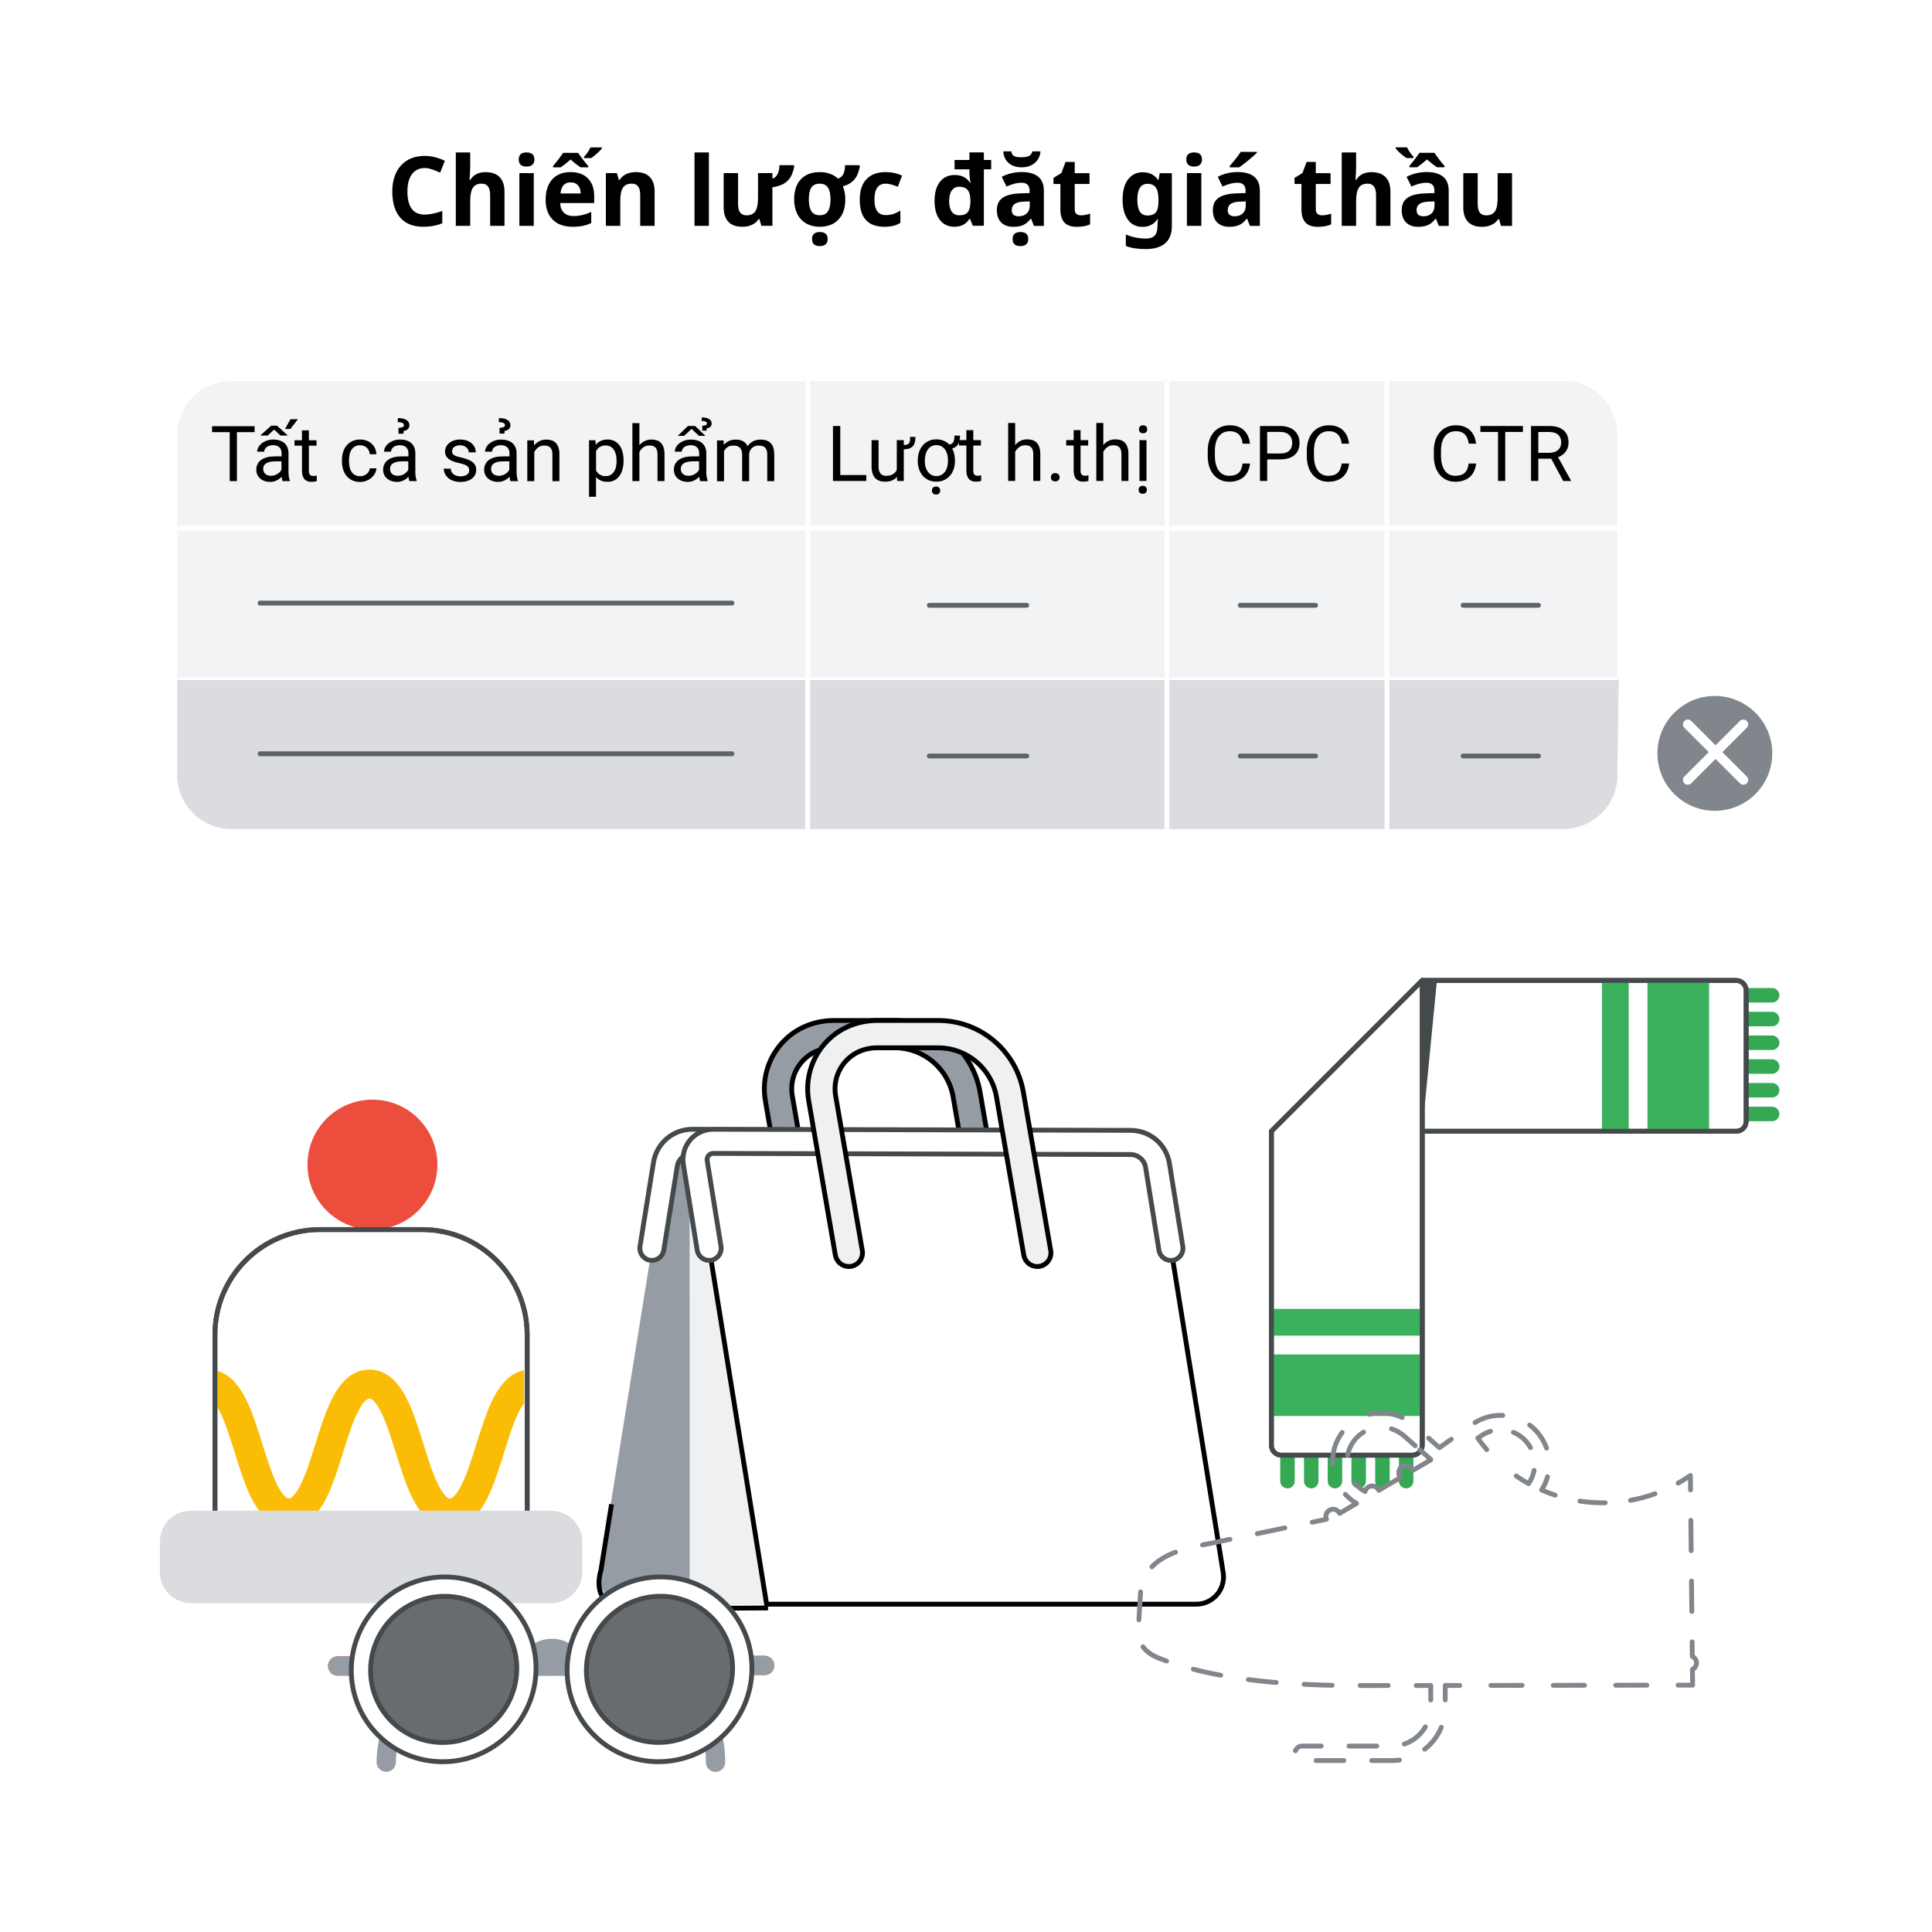 <?xml version="1.0" encoding="utf-8"?>
<!-- Generator: Adobe Illustrator 25.0.0, SVG Export Plug-In . SVG Version: 6.00 Build 0)  -->
<svg version="1.1" xmlns="http://www.w3.org/2000/svg" xmlns:xlink="http://www.w3.org/1999/xlink" x="0px" y="0px"
	 viewBox="0 0 400 400" style="enable-background:new 0 0 400 400;" xml:space="preserve">
<rect x="0" y="0" width="400" height="400" fill="#333333" stroke="none"/>
<style type="text/css">
	.st0{fill:#FFFFFF;stroke:#231F20;stroke-miterlimit:10;}
	.st1{fill:#F1F3F4;}
	.st2{fill:#DADCE0;}
	.st3{fill:none;stroke:#FFFFFF;stroke-miterlimit:10;}
	.st4{fill:none;stroke:#5F6368;stroke-linecap:round;stroke-linejoin:round;stroke-miterlimit:10;}
	.st5{fill:none;stroke:#FFFFFF;stroke-width:0.5;stroke-miterlimit:10;}
	.st6{fill:#80868B;}
	.st7{fill:none;stroke:#FFFFFF;stroke-width:2;stroke-linecap:round;stroke-linejoin:round;stroke-miterlimit:10;}
	.st8{fill:#E09108;}
	.st9{fill:#969CA4;stroke:#000000;stroke-miterlimit:10;}
	.st10{fill:#969CA4;}
	.st11{fill:#FFFFFF;stroke:#44494C;stroke-linecap:round;stroke-linejoin:round;stroke-miterlimit:10;}
	.st12{fill:#EFF0F2;}
	.st13{fill:#FFFFFF;stroke:#000000;stroke-miterlimit:10;}
	.st14{fill:#FBBC05;}
	.st15{fill:#EFF0F2;stroke:#000000;stroke-miterlimit:10;}
	.st16{fill:none;stroke:#000000;stroke-miterlimit:10;}
	.st17{fill:none;stroke:#34A853;stroke-width:3;stroke-linecap:round;stroke-linejoin:round;stroke-miterlimit:10;}
	.st18{fill:#3BB05D;}
	.st19{fill:none;stroke:#44494C;stroke-linecap:round;stroke-linejoin:round;stroke-miterlimit:10;}
	.st20{fill:#FFFFFF;}
	.st21{fill:#44494C;}
	.st22{fill:#EC4D3C;}
	.st23{clip-path:url(#SVGID_4_);}
	.st24{fill:none;stroke:#FBBC05;stroke-width:6;stroke-linecap:round;stroke-miterlimit:10;}
	.st25{fill:none;stroke:#EA4335;stroke-width:4;stroke-linecap:round;stroke-linejoin:round;stroke-miterlimit:10;}
	.st26{opacity:0.5;}
	.st27{fill:none;stroke:url(#SVGID_5_);stroke-width:4;stroke-linecap:round;stroke-linejoin:round;stroke-miterlimit:10;}
	.st28{fill:none;stroke:url(#SVGID_6_);stroke-width:4;stroke-linecap:round;stroke-linejoin:round;stroke-miterlimit:10;}
	.st29{fill:#686C71;}
	.st30{fill:none;stroke:#80868B;stroke-linecap:round;stroke-linejoin:round;}
	.st31{fill:none;stroke:#80868B;stroke-linecap:round;stroke-linejoin:round;stroke-dasharray:6.29,6.29;}
	.st32{fill:none;stroke:#80868B;stroke-linecap:round;stroke-linejoin:round;stroke-dasharray:5.263,5.263;}
	.st33{fill:none;stroke:#80868B;stroke-linecap:round;stroke-linejoin:round;stroke-dasharray:6.011,6.011;}
	.st34{fill:none;stroke:#80868B;stroke-linecap:round;stroke-linejoin:round;stroke-dasharray:6.943,6.943;}
	.st35{fill:none;stroke:#80868B;stroke-linecap:round;stroke-linejoin:round;stroke-dasharray:5.798,5.798;}
	.st36{fill:none;stroke:#80868B;stroke-linecap:round;stroke-linejoin:round;stroke-dasharray:5.754,5.754;}
	.st37{fill:none;stroke:#80868B;stroke-linecap:round;stroke-linejoin:round;stroke-dasharray:6.458,6.458;}
	.st38{fill:none;stroke:#80868B;stroke-linecap:round;stroke-linejoin:round;stroke-dasharray:4.839,4.839;}
	.st39{fill:none;stroke:#80868B;stroke-linecap:round;stroke-linejoin:round;stroke-dasharray:5.948,5.948;}
	.st40{clip-path:url(#SVGID_10_);}
	.st41{fill:none;stroke:url(#SVGID_11_);stroke-width:4;stroke-linecap:round;stroke-linejoin:round;stroke-miterlimit:10;}
	.st42{fill:none;stroke:url(#SVGID_12_);stroke-width:4;stroke-linecap:round;stroke-linejoin:round;stroke-miterlimit:10;}
	.st43{clip-path:url(#SVGID_16_);}
	.st44{fill:none;stroke:url(#SVGID_17_);stroke-width:4;stroke-linecap:round;stroke-linejoin:round;stroke-miterlimit:10;}
	.st45{fill:none;stroke:url(#SVGID_18_);stroke-width:4;stroke-linecap:round;stroke-linejoin:round;stroke-miterlimit:10;}
	.st46{clip-path:url(#SVGID_22_);}
	.st47{fill:none;stroke:url(#SVGID_23_);stroke-width:4;stroke-linecap:round;stroke-linejoin:round;stroke-miterlimit:10;}
	.st48{fill:none;stroke:url(#SVGID_24_);stroke-width:4;stroke-linecap:round;stroke-linejoin:round;stroke-miterlimit:10;}
	.st49{clip-path:url(#SVGID_28_);}
	.st50{fill:none;stroke:url(#SVGID_29_);stroke-width:4;stroke-linecap:round;stroke-linejoin:round;stroke-miterlimit:10;}
	.st51{fill:none;stroke:url(#SVGID_30_);stroke-width:4;stroke-linecap:round;stroke-linejoin:round;stroke-miterlimit:10;}
	.st52{clip-path:url(#SVGID_34_);}
	.st53{fill:none;stroke:url(#SVGID_35_);stroke-width:4;stroke-linecap:round;stroke-linejoin:round;stroke-miterlimit:10;}
	.st54{fill:none;stroke:url(#SVGID_36_);stroke-width:4;stroke-linecap:round;stroke-linejoin:round;stroke-miterlimit:10;}
	.st55{clip-path:url(#SVGID_40_);}
	.st56{fill:none;stroke:url(#SVGID_41_);stroke-width:4;stroke-linecap:round;stroke-linejoin:round;stroke-miterlimit:10;}
	.st57{fill:none;stroke:url(#SVGID_42_);stroke-width:4;stroke-linecap:round;stroke-linejoin:round;stroke-miterlimit:10;}
	.st58{clip-path:url(#SVGID_46_);}
	.st59{fill:none;stroke:url(#SVGID_47_);stroke-width:4;stroke-linecap:round;stroke-linejoin:round;stroke-miterlimit:10;}
	.st60{fill:none;stroke:url(#SVGID_48_);stroke-width:4;stroke-linecap:round;stroke-linejoin:round;stroke-miterlimit:10;}
	.st61{clip-path:url(#SVGID_52_);}
	.st62{fill:none;stroke:url(#SVGID_53_);stroke-width:4;stroke-linecap:round;stroke-linejoin:round;stroke-miterlimit:10;}
	.st63{fill:none;stroke:url(#SVGID_54_);stroke-width:4;stroke-linecap:round;stroke-linejoin:round;stroke-miterlimit:10;}
	.st64{clip-path:url(#SVGID_58_);}
	.st65{fill:none;stroke:url(#SVGID_59_);stroke-width:4;stroke-linecap:round;stroke-linejoin:round;stroke-miterlimit:10;}
	.st66{fill:none;stroke:url(#SVGID_60_);stroke-width:4;stroke-linecap:round;stroke-linejoin:round;stroke-miterlimit:10;}
	.st67{clip-path:url(#SVGID_64_);}
	.st68{fill:none;stroke:url(#SVGID_65_);stroke-width:4;stroke-linecap:round;stroke-linejoin:round;stroke-miterlimit:10;}
	.st69{fill:none;stroke:url(#SVGID_66_);stroke-width:4;stroke-linecap:round;stroke-linejoin:round;stroke-miterlimit:10;}
	.st70{clip-path:url(#SVGID_70_);}
	.st71{fill:none;stroke:url(#SVGID_71_);stroke-width:4;stroke-linecap:round;stroke-linejoin:round;stroke-miterlimit:10;}
	.st72{fill:none;stroke:url(#SVGID_72_);stroke-width:4;stroke-linecap:round;stroke-linejoin:round;stroke-miterlimit:10;}
	.st73{clip-path:url(#SVGID_76_);}
	.st74{fill:none;stroke:url(#SVGID_77_);stroke-width:4;stroke-linecap:round;stroke-linejoin:round;stroke-miterlimit:10;}
	.st75{fill:none;stroke:url(#SVGID_78_);stroke-width:4;stroke-linecap:round;stroke-linejoin:round;stroke-miterlimit:10;}
	.st76{clip-path:url(#SVGID_82_);}
	.st77{fill:none;stroke:url(#SVGID_83_);stroke-width:4;stroke-linecap:round;stroke-linejoin:round;stroke-miterlimit:10;}
	.st78{fill:none;stroke:url(#SVGID_84_);stroke-width:4;stroke-linecap:round;stroke-linejoin:round;stroke-miterlimit:10;}
	.st79{clip-path:url(#SVGID_88_);}
	.st80{fill:none;stroke:url(#SVGID_89_);stroke-width:4;stroke-linecap:round;stroke-linejoin:round;stroke-miterlimit:10;}
	.st81{fill:none;stroke:url(#SVGID_90_);stroke-width:4;stroke-linecap:round;stroke-linejoin:round;stroke-miterlimit:10;}
	.st82{clip-path:url(#SVGID_94_);}
	.st83{fill:none;stroke:url(#SVGID_95_);stroke-width:4;stroke-linecap:round;stroke-linejoin:round;stroke-miterlimit:10;}
	.st84{fill:none;stroke:url(#SVGID_96_);stroke-width:4;stroke-linecap:round;stroke-linejoin:round;stroke-miterlimit:10;}
	.st85{clip-path:url(#SVGID_100_);}
	.st86{fill:none;stroke:url(#SVGID_101_);stroke-width:4;stroke-linecap:round;stroke-linejoin:round;stroke-miterlimit:10;}
	.st87{fill:none;stroke:url(#SVGID_102_);stroke-width:4;stroke-linecap:round;stroke-linejoin:round;stroke-miterlimit:10;}
	.st88{clip-path:url(#SVGID_106_);}
	.st89{fill:none;stroke:url(#SVGID_107_);stroke-width:4;stroke-linecap:round;stroke-linejoin:round;stroke-miterlimit:10;}
	.st90{fill:none;stroke:url(#SVGID_108_);stroke-width:4;stroke-linecap:round;stroke-linejoin:round;stroke-miterlimit:10;}
	.st91{clip-path:url(#SVGID_112_);}
	.st92{fill:none;stroke:url(#SVGID_113_);stroke-width:4;stroke-linecap:round;stroke-linejoin:round;stroke-miterlimit:10;}
	.st93{fill:none;stroke:url(#SVGID_114_);stroke-width:4;stroke-linecap:round;stroke-linejoin:round;stroke-miterlimit:10;}
	.st94{clip-path:url(#SVGID_118_);}
	.st95{fill:none;stroke:url(#SVGID_119_);stroke-width:4;stroke-linecap:round;stroke-linejoin:round;stroke-miterlimit:10;}
	.st96{fill:none;stroke:url(#SVGID_120_);stroke-width:4;stroke-linecap:round;stroke-linejoin:round;stroke-miterlimit:10;}
	.st97{clip-path:url(#SVGID_124_);}
	.st98{fill:none;stroke:url(#SVGID_125_);stroke-width:4;stroke-linecap:round;stroke-linejoin:round;stroke-miterlimit:10;}
	.st99{fill:none;stroke:url(#SVGID_126_);stroke-width:4;stroke-linecap:round;stroke-linejoin:round;stroke-miterlimit:10;}
	.st100{clip-path:url(#SVGID_130_);}
	.st101{fill:none;stroke:url(#SVGID_131_);stroke-width:4;stroke-linecap:round;stroke-linejoin:round;stroke-miterlimit:10;}
	.st102{fill:none;stroke:url(#SVGID_132_);stroke-width:4;stroke-linecap:round;stroke-linejoin:round;stroke-miterlimit:10;}
	.st103{clip-path:url(#SVGID_136_);}
	.st104{fill:none;stroke:url(#SVGID_137_);stroke-width:4;stroke-linecap:round;stroke-linejoin:round;stroke-miterlimit:10;}
	.st105{fill:none;stroke:url(#SVGID_138_);stroke-width:4;stroke-linecap:round;stroke-linejoin:round;stroke-miterlimit:10;}
	.st106{clip-path:url(#SVGID_142_);}
	.st107{fill:none;stroke:url(#SVGID_143_);stroke-width:4;stroke-linecap:round;stroke-linejoin:round;stroke-miterlimit:10;}
	.st108{fill:none;stroke:url(#SVGID_144_);stroke-width:4;stroke-linecap:round;stroke-linejoin:round;stroke-miterlimit:10;}
	.st109{clip-path:url(#SVGID_148_);}
	.st110{fill:none;stroke:url(#SVGID_149_);stroke-width:4;stroke-linecap:round;stroke-linejoin:round;stroke-miterlimit:10;}
	.st111{fill:none;stroke:url(#SVGID_150_);stroke-width:4;stroke-linecap:round;stroke-linejoin:round;stroke-miterlimit:10;}
	.st112{clip-path:url(#SVGID_154_);}
	.st113{fill:none;stroke:url(#SVGID_155_);stroke-width:4;stroke-linecap:round;stroke-linejoin:round;stroke-miterlimit:10;}
	.st114{fill:none;stroke:url(#SVGID_156_);stroke-width:4;stroke-linecap:round;stroke-linejoin:round;stroke-miterlimit:10;}
	.st115{clip-path:url(#SVGID_160_);}
	.st116{fill:none;stroke:url(#SVGID_161_);stroke-width:4;stroke-linecap:round;stroke-linejoin:round;stroke-miterlimit:10;}
	.st117{fill:none;stroke:url(#SVGID_162_);stroke-width:4;stroke-linecap:round;stroke-linejoin:round;stroke-miterlimit:10;}
	.st118{clip-path:url(#SVGID_166_);}
	.st119{fill:none;stroke:url(#SVGID_167_);stroke-width:4;stroke-linecap:round;stroke-linejoin:round;stroke-miterlimit:10;}
	.st120{fill:none;stroke:url(#SVGID_168_);stroke-width:4;stroke-linecap:round;stroke-linejoin:round;stroke-miterlimit:10;}
	.st121{clip-path:url(#SVGID_172_);}
	.st122{fill:none;stroke:url(#SVGID_173_);stroke-width:4;stroke-linecap:round;stroke-linejoin:round;stroke-miterlimit:10;}
	.st123{fill:none;stroke:url(#SVGID_174_);stroke-width:4;stroke-linecap:round;stroke-linejoin:round;stroke-miterlimit:10;}
	.st124{clip-path:url(#SVGID_178_);}
	.st125{fill:none;stroke:url(#SVGID_179_);stroke-width:4;stroke-linecap:round;stroke-linejoin:round;stroke-miterlimit:10;}
	.st126{fill:none;stroke:url(#SVGID_180_);stroke-width:4;stroke-linecap:round;stroke-linejoin:round;stroke-miterlimit:10;}
	.st127{clip-path:url(#SVGID_184_);}
	.st128{fill:none;stroke:url(#SVGID_185_);stroke-width:4;stroke-linecap:round;stroke-linejoin:round;stroke-miterlimit:10;}
	.st129{fill:none;stroke:url(#SVGID_186_);stroke-width:4;stroke-linecap:round;stroke-linejoin:round;stroke-miterlimit:10;}
	.st130{clip-path:url(#SVGID_190_);}
	.st131{fill:none;stroke:url(#SVGID_191_);stroke-width:4;stroke-linecap:round;stroke-linejoin:round;stroke-miterlimit:10;}
	.st132{fill:none;stroke:url(#SVGID_192_);stroke-width:4;stroke-linecap:round;stroke-linejoin:round;stroke-miterlimit:10;}
	.st133{clip-path:url(#SVGID_196_);}
	.st134{fill:none;stroke:url(#SVGID_197_);stroke-width:4;stroke-linecap:round;stroke-linejoin:round;stroke-miterlimit:10;}
	.st135{fill:none;stroke:url(#SVGID_198_);stroke-width:4;stroke-linecap:round;stroke-linejoin:round;stroke-miterlimit:10;}
	.st136{clip-path:url(#SVGID_202_);}
	.st137{fill:none;stroke:url(#SVGID_203_);stroke-width:4;stroke-linecap:round;stroke-linejoin:round;stroke-miterlimit:10;}
	.st138{fill:none;stroke:url(#SVGID_204_);stroke-width:4;stroke-linecap:round;stroke-linejoin:round;stroke-miterlimit:10;}
	.st139{clip-path:url(#SVGID_208_);}
	.st140{fill:none;stroke:url(#SVGID_209_);stroke-width:4;stroke-linecap:round;stroke-linejoin:round;stroke-miterlimit:10;}
	.st141{fill:none;stroke:url(#SVGID_210_);stroke-width:4;stroke-linecap:round;stroke-linejoin:round;stroke-miterlimit:10;}
	.st142{clip-path:url(#SVGID_214_);}
	.st143{fill:none;stroke:url(#SVGID_215_);stroke-width:4;stroke-linecap:round;stroke-linejoin:round;stroke-miterlimit:10;}
	.st144{fill:none;stroke:url(#SVGID_216_);stroke-width:4;stroke-linecap:round;stroke-linejoin:round;stroke-miterlimit:10;}
	.st145{clip-path:url(#SVGID_220_);}
	.st146{fill:none;stroke:url(#SVGID_221_);stroke-width:4;stroke-linecap:round;stroke-linejoin:round;stroke-miterlimit:10;}
	.st147{fill:none;stroke:url(#SVGID_222_);stroke-width:4;stroke-linecap:round;stroke-linejoin:round;stroke-miterlimit:10;}
	.st148{clip-path:url(#SVGID_226_);}
	.st149{fill:none;stroke:url(#SVGID_227_);stroke-width:4;stroke-linecap:round;stroke-linejoin:round;stroke-miterlimit:10;}
	.st150{fill:none;stroke:url(#SVGID_228_);stroke-width:4;stroke-linecap:round;stroke-linejoin:round;stroke-miterlimit:10;}
	.st151{clip-path:url(#SVGID_232_);}
	.st152{fill:none;stroke:url(#SVGID_233_);stroke-width:4;stroke-linecap:round;stroke-linejoin:round;stroke-miterlimit:10;}
	.st153{fill:none;stroke:url(#SVGID_234_);stroke-width:4;stroke-linecap:round;stroke-linejoin:round;stroke-miterlimit:10;}
	.st154{clip-path:url(#SVGID_238_);}
	.st155{fill:none;stroke:url(#SVGID_239_);stroke-width:4;stroke-linecap:round;stroke-linejoin:round;stroke-miterlimit:10;}
	.st156{fill:none;stroke:url(#SVGID_240_);stroke-width:4;stroke-linecap:round;stroke-linejoin:round;stroke-miterlimit:10;}
	.st157{clip-path:url(#SVGID_244_);}
	.st158{fill:none;stroke:url(#SVGID_245_);stroke-width:4;stroke-linecap:round;stroke-linejoin:round;stroke-miterlimit:10;}
	.st159{fill:none;stroke:url(#SVGID_246_);stroke-width:4;stroke-linecap:round;stroke-linejoin:round;stroke-miterlimit:10;}
	.st160{clip-path:url(#SVGID_250_);}
	.st161{fill:none;stroke:url(#SVGID_251_);stroke-width:4;stroke-linecap:round;stroke-linejoin:round;stroke-miterlimit:10;}
	.st162{fill:none;stroke:url(#SVGID_252_);stroke-width:4;stroke-linecap:round;stroke-linejoin:round;stroke-miterlimit:10;}
	.st163{clip-path:url(#SVGID_256_);}
	.st164{fill:none;stroke:url(#SVGID_257_);stroke-width:4;stroke-linecap:round;stroke-linejoin:round;stroke-miterlimit:10;}
	.st165{fill:none;stroke:url(#SVGID_258_);stroke-width:4;stroke-linecap:round;stroke-linejoin:round;stroke-miterlimit:10;}
	.st166{clip-path:url(#SVGID_262_);}
	.st167{fill:none;stroke:url(#SVGID_263_);stroke-width:4;stroke-linecap:round;stroke-linejoin:round;stroke-miterlimit:10;}
	.st168{fill:none;stroke:url(#SVGID_264_);stroke-width:4;stroke-linecap:round;stroke-linejoin:round;stroke-miterlimit:10;}
	.st169{clip-path:url(#SVGID_268_);}
	.st170{fill:none;stroke:url(#SVGID_269_);stroke-width:4;stroke-linecap:round;stroke-linejoin:round;stroke-miterlimit:10;}
	.st171{fill:none;stroke:url(#SVGID_270_);stroke-width:4;stroke-linecap:round;stroke-linejoin:round;stroke-miterlimit:10;}
</style>
<g id="Layer_2">
	<rect x="-10" y="-10" class="st0" width="420" height="420"/>
</g>
<g id="Layer_1">
	<g>
		<g>
			<path class="st1" d="M323.76,171.65H47.82c-6.13,0-11.11-4.97-11.11-11.11V89.99c0-6.13,4.97-11.11,11.11-11.11h275.94
				c6.13,0,11.11,4.97,11.11,11.11v70.56C334.87,166.68,329.89,171.65,323.76,171.65z"/>
			<path class="st2" d="M334.86,160.55c0,6.13-5.12,11.11-11.43,11.11H48.14c-6.31,0-11.43-4.97-11.43-11.11v-20h298.42
				L334.86,160.55z"/>
			<g>
				<g>
					<path d="M305.62,95.96c-0.06,0.54-0.19,1.04-0.39,1.5c-0.2,0.46-0.48,0.86-0.83,1.2c-0.35,0.34-0.79,0.6-1.3,0.79
						c-0.51,0.19-1.11,0.29-1.79,0.29c-0.67,0-1.28-0.12-1.83-0.38s-1.01-0.61-1.4-1.07c-0.39-0.46-0.69-1.01-0.9-1.66
						c-0.21-0.65-0.32-1.37-0.32-2.16v-1.14c0-0.8,0.11-1.52,0.32-2.17c0.21-0.65,0.52-1.2,0.91-1.66c0.4-0.46,0.88-0.82,1.44-1.07
						c0.57-0.25,1.2-0.38,1.9-0.38c0.64,0,1.21,0.09,1.7,0.28c0.5,0.19,0.92,0.45,1.26,0.79c0.35,0.34,0.62,0.74,0.82,1.2
						c0.2,0.47,0.33,0.98,0.39,1.54h-1.51c-0.06-0.4-0.14-0.75-0.27-1.07c-0.12-0.32-0.29-0.59-0.5-0.81
						c-0.21-0.22-0.47-0.4-0.79-0.52c-0.31-0.12-0.69-0.18-1.12-0.18c-0.5,0-0.95,0.1-1.33,0.29s-0.7,0.47-0.96,0.82
						s-0.45,0.78-0.58,1.27c-0.13,0.5-0.2,1.05-0.2,1.64v1.16c0,0.56,0.06,1.08,0.18,1.57c0.12,0.49,0.3,0.92,0.54,1.29
						c0.24,0.37,0.54,0.66,0.91,0.87c0.37,0.21,0.81,0.32,1.31,0.32c0.48,0,0.88-0.06,1.21-0.17c0.33-0.11,0.6-0.28,0.82-0.5
						c0.22-0.22,0.38-0.48,0.5-0.8c0.12-0.31,0.21-0.67,0.27-1.07H305.62z"/>
					<path d="M315.3,89.43h-3.66v10.14h-1.49V89.43h-3.65V88.2h8.8V89.43z"/>
					<path d="M321.16,94.97h-2.67v4.6h-1.51V88.2h3.77c1.28,0,2.27,0.29,2.96,0.88c0.69,0.58,1.04,1.43,1.04,2.55
						c0,0.71-0.19,1.33-0.57,1.85c-0.38,0.53-0.91,0.92-1.6,1.18l2.67,4.83v0.09h-1.61L321.16,94.97z M318.49,93.75h2.3
						c0.41,0,0.76-0.06,1.07-0.17c0.3-0.11,0.56-0.26,0.76-0.45c0.2-0.19,0.36-0.41,0.46-0.67s0.15-0.54,0.15-0.83
						c0-0.33-0.05-0.63-0.14-0.89c-0.1-0.27-0.25-0.5-0.45-0.69c-0.2-0.19-0.46-0.34-0.77-0.45c-0.31-0.1-0.68-0.16-1.12-0.16h-2.26
						V93.75z"/>
				</g>
			</g>
			<line class="st3" x1="36.71" y1="109.35" x2="334.86" y2="109.35"/>
			<line class="st3" x1="287.15" y1="78.98" x2="287.15" y2="171.65"/>
			<g>
				<g>
					<path d="M258.81,95.96c-0.06,0.54-0.19,1.04-0.39,1.5c-0.2,0.46-0.48,0.86-0.83,1.2c-0.35,0.34-0.79,0.6-1.3,0.79
						c-0.51,0.19-1.11,0.29-1.79,0.29c-0.67,0-1.28-0.12-1.83-0.38s-1.01-0.61-1.4-1.07c-0.39-0.46-0.69-1.01-0.9-1.66
						c-0.21-0.65-0.32-1.37-0.32-2.16v-1.14c0-0.8,0.11-1.52,0.32-2.17c0.21-0.65,0.52-1.2,0.91-1.66c0.4-0.46,0.88-0.82,1.44-1.07
						c0.57-0.25,1.2-0.38,1.9-0.38c0.64,0,1.21,0.09,1.7,0.28c0.5,0.19,0.92,0.45,1.26,0.79c0.35,0.34,0.62,0.74,0.82,1.2
						c0.2,0.47,0.33,0.98,0.39,1.54h-1.51c-0.06-0.4-0.14-0.75-0.27-1.07c-0.12-0.32-0.29-0.59-0.5-0.81
						c-0.21-0.22-0.47-0.4-0.79-0.52c-0.31-0.12-0.69-0.18-1.12-0.18c-0.5,0-0.95,0.1-1.33,0.29s-0.7,0.47-0.96,0.82
						s-0.45,0.78-0.58,1.27c-0.13,0.5-0.2,1.05-0.2,1.64v1.16c0,0.56,0.06,1.08,0.18,1.57c0.12,0.49,0.3,0.92,0.54,1.29
						c0.24,0.37,0.54,0.66,0.91,0.87c0.37,0.21,0.81,0.32,1.31,0.32c0.48,0,0.88-0.06,1.21-0.17c0.33-0.11,0.6-0.28,0.82-0.5
						c0.22-0.22,0.38-0.48,0.5-0.8c0.12-0.31,0.21-0.67,0.27-1.07H258.81z"/>
					<path d="M262.36,95.12v4.45h-1.5V88.2h4.2c0.65,0,1.22,0.09,1.71,0.26c0.5,0.17,0.91,0.41,1.25,0.72
						c0.34,0.31,0.59,0.68,0.77,1.1c0.18,0.42,0.26,0.89,0.26,1.39c0,0.55-0.09,1.04-0.26,1.46c-0.17,0.43-0.43,0.79-0.77,1.08
						c-0.34,0.29-0.75,0.51-1.25,0.67c-0.49,0.15-1.06,0.23-1.71,0.23H262.36z M262.36,93.89h2.7c0.44,0,0.81-0.05,1.13-0.16
						c0.32-0.11,0.57-0.26,0.77-0.46c0.2-0.2,0.35-0.43,0.44-0.7c0.09-0.27,0.14-0.56,0.14-0.89c0-0.29-0.05-0.57-0.14-0.85
						s-0.24-0.51-0.44-0.72c-0.2-0.21-0.46-0.38-0.77-0.5c-0.31-0.12-0.69-0.19-1.13-0.19h-2.7V93.89z"/>
					<path d="M279.32,95.96c-0.06,0.54-0.19,1.04-0.39,1.5c-0.2,0.46-0.48,0.86-0.83,1.2c-0.35,0.34-0.79,0.6-1.3,0.79
						c-0.51,0.19-1.11,0.29-1.79,0.29c-0.67,0-1.28-0.12-1.83-0.38s-1.01-0.61-1.4-1.07c-0.39-0.46-0.69-1.01-0.9-1.66
						c-0.21-0.65-0.32-1.37-0.32-2.16v-1.14c0-0.8,0.11-1.52,0.32-2.17c0.21-0.65,0.52-1.2,0.91-1.66c0.4-0.46,0.88-0.82,1.44-1.07
						c0.57-0.25,1.2-0.38,1.9-0.38c0.64,0,1.21,0.09,1.7,0.28c0.5,0.19,0.92,0.45,1.26,0.79c0.35,0.34,0.62,0.74,0.82,1.2
						c0.2,0.47,0.33,0.98,0.39,1.54h-1.51c-0.06-0.4-0.14-0.75-0.27-1.07c-0.12-0.32-0.29-0.59-0.5-0.81
						c-0.21-0.22-0.47-0.4-0.79-0.52c-0.31-0.12-0.69-0.18-1.12-0.18c-0.5,0-0.95,0.1-1.33,0.29s-0.7,0.47-0.96,0.82
						s-0.45,0.78-0.58,1.27c-0.13,0.5-0.2,1.05-0.2,1.64v1.16c0,0.56,0.06,1.08,0.18,1.57c0.12,0.49,0.3,0.92,0.54,1.29
						c0.24,0.37,0.54,0.66,0.91,0.87c0.37,0.21,0.81,0.32,1.31,0.32c0.48,0,0.88-0.06,1.21-0.17c0.33-0.11,0.6-0.28,0.82-0.5
						c0.22-0.22,0.38-0.48,0.5-0.8c0.12-0.31,0.21-0.67,0.27-1.07H279.32z"/>
				</g>
			</g>
			<line class="st3" x1="241.6" y1="78.98" x2="241.6" y2="171.65"/>
			<g>
				<g>
					<path d="M173.97,98.35h5.39v1.23h-6.9V88.2h1.51V98.35z"/>
					<path d="M189.53,90.44c0,0.42-0.04,0.78-0.11,1.1c-0.08,0.32-0.2,0.58-0.39,0.8c-0.18,0.22-0.43,0.38-0.74,0.5
						c-0.31,0.11-0.7,0.18-1.17,0.19v6.55h-1.38l-0.03-0.84c-0.27,0.31-0.6,0.56-1.01,0.73s-0.9,0.26-1.47,0.26
						c-0.42,0-0.79-0.06-1.13-0.18s-0.63-0.3-0.88-0.55c-0.25-0.25-0.43-0.58-0.57-0.98s-0.2-0.88-0.2-1.44v-5.46h1.45v5.48
						c0,0.38,0.04,0.69,0.13,0.94c0.09,0.25,0.21,0.44,0.35,0.59c0.15,0.14,0.31,0.24,0.5,0.3s0.38,0.08,0.58,0.08
						c0.59,0,1.06-0.11,1.42-0.34c0.36-0.22,0.62-0.52,0.79-0.9v-6.15h1.45v1.02c0.31-0.01,0.55-0.05,0.73-0.12s0.3-0.17,0.39-0.31
						c0.09-0.14,0.14-0.31,0.16-0.52c0.02-0.21,0.03-0.46,0.03-0.74H189.53z"/>
					<path d="M190.02,95.27c0-0.61,0.09-1.18,0.27-1.71s0.43-0.98,0.77-1.36c0.33-0.39,0.73-0.69,1.21-0.91s1-0.33,1.59-0.33
						c0.56,0,1.06,0.1,1.51,0.29c0.45,0.19,0.84,0.45,1.17,0.79c0.23-0.03,0.41-0.1,0.55-0.2c0.14-0.1,0.25-0.23,0.32-0.39
						c0.08-0.16,0.13-0.35,0.15-0.56c0.03-0.21,0.04-0.45,0.04-0.7h1.16c0,0.35-0.03,0.68-0.09,0.97c-0.06,0.29-0.15,0.55-0.28,0.78
						s-0.29,0.42-0.5,0.57s-0.46,0.27-0.75,0.35c0.18,0.34,0.32,0.71,0.42,1.11c0.1,0.4,0.15,0.83,0.15,1.29v0.17
						c0,0.61-0.09,1.18-0.27,1.71s-0.43,0.98-0.77,1.36s-0.74,0.68-1.21,0.9s-1.01,0.32-1.6,0.32s-1.13-0.11-1.6-0.32
						s-0.88-0.52-1.21-0.9s-0.59-0.84-0.77-1.36s-0.27-1.09-0.27-1.71V95.27z M191.47,95.44c0,0.42,0.05,0.82,0.15,1.2
						s0.25,0.7,0.45,0.99c0.2,0.28,0.45,0.51,0.75,0.68c0.3,0.17,0.65,0.25,1.05,0.25c0.4,0,0.75-0.08,1.05-0.25
						c0.3-0.17,0.55-0.39,0.75-0.68c0.2-0.28,0.35-0.61,0.45-0.99s0.15-0.77,0.15-1.2v-0.17c0-0.42-0.05-0.81-0.15-1.19
						c-0.1-0.38-0.25-0.71-0.45-0.99c-0.2-0.28-0.45-0.51-0.75-0.68c-0.3-0.17-0.65-0.25-1.05-0.25c-0.4,0-0.74,0.08-1.04,0.25
						c-0.3,0.17-0.55,0.4-0.75,0.68c-0.2,0.28-0.35,0.61-0.45,0.99c-0.1,0.38-0.15,0.77-0.15,1.19V95.44z M192.95,101.56
						c0-0.23,0.07-0.43,0.21-0.59c0.14-0.16,0.36-0.24,0.64-0.24s0.5,0.08,0.64,0.24c0.15,0.16,0.22,0.36,0.22,0.59
						s-0.07,0.43-0.22,0.59s-0.36,0.23-0.64,0.23s-0.49-0.08-0.64-0.23S192.95,101.79,192.95,101.56z"/>
					<path d="M201.51,89.07v2.05h1.58v1.12h-1.58v5.24c0,0.22,0.03,0.39,0.08,0.53s0.12,0.24,0.21,0.31
						c0.09,0.07,0.18,0.12,0.3,0.14s0.23,0.04,0.35,0.04s0.25-0.01,0.38-0.04s0.24-0.04,0.31-0.06v1.17
						c-0.11,0.03-0.26,0.06-0.45,0.1c-0.18,0.04-0.4,0.05-0.66,0.05c-0.27,0-0.52-0.04-0.75-0.11s-0.44-0.2-0.62-0.38
						c-0.18-0.18-0.32-0.41-0.42-0.7s-0.16-0.64-0.16-1.07v-5.23h-1.54v-1.12h1.54v-2.05H201.51z"/>
					<path d="M210.18,92.14c0.3-0.37,0.66-0.66,1.09-0.87c0.42-0.21,0.89-0.31,1.41-0.31c0.41,0,0.78,0.06,1.12,0.17
						c0.33,0.11,0.62,0.29,0.85,0.54c0.23,0.25,0.42,0.57,0.54,0.95c0.13,0.39,0.19,0.86,0.19,1.41v5.54h-1.45v-5.55
						c0-0.33-0.04-0.61-0.11-0.84c-0.07-0.23-0.18-0.42-0.32-0.57c-0.14-0.15-0.32-0.25-0.53-0.32c-0.21-0.07-0.45-0.1-0.73-0.1
						c-0.47,0-0.88,0.12-1.23,0.38s-0.63,0.58-0.83,0.98v6.02h-1.45v-12h1.45V92.14z"/>
					<path d="M217.58,98.82c0-0.25,0.07-0.46,0.22-0.62c0.15-0.17,0.37-0.25,0.67-0.25s0.52,0.08,0.68,0.25
						c0.15,0.17,0.23,0.38,0.23,0.62c0,0.24-0.08,0.44-0.23,0.6s-0.38,0.24-0.68,0.24s-0.52-0.08-0.67-0.24
						S217.58,99.06,217.58,98.82z"/>
					<path d="M223.72,89.07v2.05h1.58v1.12h-1.58v5.24c0,0.22,0.03,0.39,0.08,0.53s0.12,0.24,0.21,0.31
						c0.09,0.07,0.18,0.12,0.3,0.14s0.23,0.04,0.35,0.04s0.25-0.01,0.38-0.04s0.24-0.04,0.31-0.06v1.17
						c-0.11,0.03-0.26,0.06-0.45,0.1c-0.18,0.04-0.4,0.05-0.66,0.05c-0.27,0-0.52-0.04-0.75-0.11s-0.44-0.2-0.62-0.38
						c-0.18-0.18-0.32-0.41-0.42-0.7s-0.16-0.64-0.16-1.07v-5.23h-1.54v-1.12h1.54v-2.05H223.72z"/>
					<path d="M228.43,92.14c0.3-0.37,0.66-0.66,1.09-0.87c0.42-0.21,0.89-0.31,1.41-0.31c0.41,0,0.78,0.06,1.12,0.17
						c0.33,0.11,0.62,0.29,0.85,0.54c0.23,0.25,0.42,0.57,0.54,0.95c0.13,0.39,0.19,0.86,0.19,1.41v5.54h-1.45v-5.55
						c0-0.33-0.04-0.61-0.11-0.84c-0.07-0.23-0.18-0.42-0.32-0.57c-0.14-0.15-0.32-0.25-0.53-0.32c-0.21-0.07-0.45-0.1-0.73-0.1
						c-0.47,0-0.88,0.12-1.23,0.38s-0.63,0.58-0.83,0.98v6.02h-1.45v-12h1.45V92.14z"/>
					<path d="M235.74,101.41c0-0.23,0.07-0.43,0.21-0.59c0.14-0.16,0.36-0.24,0.64-0.24s0.5,0.08,0.64,0.24
						c0.15,0.16,0.22,0.36,0.22,0.59s-0.07,0.43-0.22,0.59s-0.36,0.23-0.64,0.23s-0.49-0.08-0.64-0.23S235.74,101.64,235.74,101.41z
						 M235.81,88.88c0-0.23,0.07-0.43,0.21-0.59c0.14-0.16,0.36-0.24,0.64-0.24s0.5,0.08,0.64,0.24c0.15,0.16,0.22,0.36,0.22,0.59
						s-0.07,0.43-0.22,0.59s-0.36,0.23-0.64,0.23s-0.49-0.08-0.64-0.23S235.81,89.11,235.81,88.88z M237.37,99.57h-1.45v-8.45h1.45
						V99.57z"/>
				</g>
			</g>
			<line class="st3" x1="167.22" y1="78.98" x2="167.22" y2="171.65"/>
			<g>
				<g>
					<path d="M52.71,89.47h-3.66v10.14h-1.49V89.47h-3.65v-1.23h8.8V89.47z"/>
					<path d="M58.51,99.61c-0.05-0.1-0.09-0.24-0.12-0.39c-0.03-0.16-0.06-0.32-0.08-0.5c-0.14,0.14-0.29,0.27-0.46,0.4
						c-0.17,0.13-0.35,0.24-0.55,0.34c-0.2,0.1-0.42,0.17-0.65,0.23s-0.48,0.08-0.74,0.08c-0.43,0-0.82-0.07-1.18-0.2
						s-0.65-0.31-0.9-0.53c-0.25-0.22-0.44-0.49-0.57-0.79c-0.14-0.3-0.2-0.63-0.2-0.98c0-0.45,0.09-0.85,0.27-1.2
						c0.18-0.35,0.43-0.64,0.76-0.87c0.33-0.23,0.73-0.41,1.2-0.53c0.47-0.12,0.99-0.18,1.57-0.18h1.44v-0.66
						c0-0.5-0.15-0.91-0.45-1.21c-0.3-0.3-0.75-0.45-1.34-0.45c-0.27,0-0.52,0.04-0.74,0.11c-0.22,0.07-0.42,0.17-0.57,0.29
						c-0.16,0.12-0.28,0.26-0.37,0.43c-0.09,0.16-0.13,0.33-0.13,0.51h-1.45c0-0.3,0.08-0.6,0.24-0.9c0.16-0.3,0.38-0.56,0.68-0.8
						c0.29-0.24,0.64-0.43,1.06-0.58S56.07,91,56.58,91c0.46,0,0.88,0.06,1.27,0.18c0.39,0.12,0.72,0.29,1,0.53
						c0.28,0.24,0.49,0.53,0.65,0.89c0.16,0.35,0.23,0.77,0.23,1.24v3.93c0,0.29,0.02,0.59,0.07,0.9c0.05,0.32,0.12,0.59,0.22,0.82
						v0.12H58.51z M56.15,88.13h1.19l2.27,2.05h-1.54l-1.32-1.23l-1.33,1.23h-1.55L56.15,88.13z M56.11,98.51
						c0.26,0,0.5-0.04,0.73-0.11c0.23-0.07,0.44-0.17,0.62-0.29s0.35-0.25,0.49-0.4c0.14-0.15,0.25-0.31,0.32-0.47v-1.73h-1.2
						c-0.83,0-1.47,0.13-1.91,0.39c-0.45,0.26-0.67,0.65-0.67,1.17c0,0.2,0.03,0.39,0.1,0.57c0.07,0.18,0.17,0.33,0.31,0.46
						c0.14,0.13,0.31,0.23,0.51,0.3C55.61,98.47,55.84,98.51,56.11,98.51z M60.13,86.79h1.56l-1.57,2.02h-1.1L60.13,86.79z"/>
					<path d="M63.95,89.11v2.05h1.58v1.12h-1.58v5.24c0,0.22,0.03,0.39,0.08,0.53c0.05,0.13,0.12,0.24,0.21,0.31
						c0.09,0.07,0.18,0.12,0.3,0.14c0.11,0.02,0.23,0.04,0.35,0.04c0.12,0,0.25-0.01,0.38-0.04s0.24-0.04,0.31-0.06v1.17
						c-0.12,0.03-0.26,0.06-0.45,0.1c-0.18,0.04-0.4,0.05-0.66,0.05c-0.27,0-0.52-0.04-0.75-0.11c-0.24-0.08-0.44-0.2-0.62-0.38
						c-0.18-0.18-0.32-0.41-0.42-0.7c-0.1-0.29-0.16-0.64-0.16-1.07v-5.23h-1.54v-1.12h1.54v-2.05H63.95z"/>
					<path d="M74.57,98.59c0.25,0,0.5-0.04,0.73-0.12c0.23-0.08,0.44-0.2,0.62-0.34c0.18-0.15,0.33-0.32,0.44-0.52
						c0.11-0.2,0.18-0.42,0.2-0.65h1.37c-0.02,0.38-0.12,0.73-0.31,1.07c-0.19,0.34-0.43,0.64-0.73,0.9
						c-0.3,0.26-0.65,0.46-1.05,0.62s-0.82,0.23-1.27,0.23c-0.64,0-1.19-0.11-1.66-0.34c-0.47-0.23-0.86-0.53-1.18-0.92
						c-0.31-0.39-0.55-0.83-0.7-1.34c-0.15-0.51-0.23-1.05-0.23-1.62v-0.33c0-0.57,0.08-1.11,0.23-1.62
						c0.15-0.51,0.39-0.96,0.7-1.34c0.31-0.39,0.7-0.69,1.17-0.92S73.93,91,74.56,91c0.49,0,0.94,0.08,1.35,0.23
						c0.4,0.16,0.75,0.37,1.05,0.64c0.29,0.27,0.52,0.6,0.69,0.97c0.17,0.38,0.26,0.78,0.28,1.21h-1.37
						c-0.02-0.26-0.08-0.5-0.18-0.73s-0.24-0.42-0.41-0.59c-0.17-0.17-0.38-0.3-0.61-0.4c-0.24-0.1-0.5-0.15-0.79-0.15
						c-0.45,0-0.82,0.09-1.11,0.27c-0.29,0.18-0.53,0.41-0.71,0.7s-0.31,0.61-0.38,0.98c-0.07,0.36-0.11,0.73-0.11,1.09v0.33
						c0,0.38,0.04,0.74,0.11,1.11c0.07,0.36,0.2,0.69,0.38,0.97c0.18,0.29,0.41,0.52,0.71,0.7C73.74,98.5,74.12,98.59,74.57,98.59z"
						/>
					<path d="M84.77,99.61c-0.05-0.1-0.09-0.24-0.12-0.39c-0.03-0.16-0.06-0.32-0.08-0.5c-0.14,0.14-0.29,0.27-0.46,0.4
						c-0.17,0.13-0.35,0.24-0.55,0.34c-0.2,0.1-0.42,0.17-0.65,0.23s-0.48,0.08-0.74,0.08c-0.43,0-0.82-0.07-1.18-0.2
						s-0.65-0.31-0.9-0.53c-0.25-0.22-0.44-0.49-0.57-0.79c-0.14-0.3-0.2-0.63-0.2-0.98c0-0.45,0.09-0.85,0.27-1.2
						c0.18-0.35,0.43-0.64,0.76-0.87c0.33-0.23,0.73-0.41,1.2-0.53c0.47-0.12,0.99-0.18,1.57-0.18h1.44v-0.66
						c0-0.5-0.15-0.91-0.45-1.21c-0.3-0.3-0.75-0.45-1.34-0.45c-0.27,0-0.52,0.04-0.74,0.11c-0.22,0.07-0.42,0.17-0.57,0.29
						c-0.16,0.12-0.28,0.26-0.37,0.43c-0.09,0.16-0.13,0.33-0.13,0.51h-1.45c0-0.3,0.08-0.6,0.24-0.9c0.16-0.3,0.38-0.56,0.68-0.8
						c0.29-0.24,0.64-0.43,1.06-0.58S82.33,91,82.84,91c0.46,0,0.88,0.06,1.27,0.18c0.39,0.12,0.72,0.29,1,0.53
						c0.28,0.24,0.49,0.53,0.65,0.89c0.16,0.35,0.23,0.77,0.23,1.24v3.93c0,0.29,0.02,0.59,0.07,0.9c0.05,0.32,0.12,0.59,0.22,0.82
						v0.12H84.77z M82.37,98.51c0.26,0,0.5-0.04,0.73-0.11c0.23-0.07,0.44-0.17,0.62-0.29s0.35-0.25,0.49-0.4
						c0.14-0.15,0.25-0.31,0.32-0.47v-1.73h-1.2c-0.83,0-1.47,0.13-1.91,0.39c-0.45,0.26-0.67,0.65-0.67,1.17
						c0,0.2,0.03,0.39,0.1,0.57c0.07,0.18,0.17,0.33,0.31,0.46c0.14,0.13,0.31,0.23,0.51,0.3C81.87,98.47,82.11,98.51,82.37,98.51z
						 M82.51,89.79l-0.01-1.2c0.39-0.03,0.68-0.08,0.86-0.16c0.18-0.08,0.27-0.22,0.27-0.42c0-0.11-0.03-0.2-0.1-0.28
						c-0.07-0.08-0.16-0.14-0.28-0.19s-0.26-0.08-0.41-0.11c-0.16-0.02-0.33-0.04-0.5-0.04l0.05-0.83c0.78,0,1.36,0.13,1.77,0.4
						c0.4,0.27,0.6,0.62,0.6,1.07c0,0.2-0.04,0.37-0.11,0.51s-0.16,0.26-0.27,0.35C84.27,89,84.14,89.07,84,89.13
						c-0.15,0.05-0.29,0.09-0.45,0.11l-0.01,0.55H82.51z"/>
					<path d="M97.14,97.37c0-0.16-0.02-0.3-0.07-0.44c-0.05-0.14-0.14-0.27-0.28-0.39c-0.14-0.12-0.33-0.24-0.59-0.34
						c-0.26-0.1-0.59-0.2-1.01-0.29c-0.47-0.1-0.89-0.22-1.27-0.35c-0.38-0.14-0.69-0.3-0.96-0.49c-0.26-0.19-0.46-0.42-0.61-0.68
						c-0.14-0.26-0.21-0.56-0.21-0.91c0-0.33,0.07-0.65,0.22-0.95c0.15-0.3,0.36-0.56,0.63-0.79c0.27-0.23,0.6-0.41,0.98-0.54
						c0.38-0.13,0.81-0.2,1.29-0.2c0.5,0,0.96,0.07,1.36,0.21c0.4,0.14,0.74,0.33,1.02,0.57c0.28,0.24,0.49,0.52,0.64,0.84
						c0.15,0.32,0.22,0.66,0.22,1.03h-1.45c0-0.17-0.04-0.34-0.12-0.52c-0.08-0.17-0.19-0.33-0.34-0.47
						c-0.15-0.14-0.34-0.25-0.55-0.34s-0.47-0.13-0.76-0.13c-0.3,0-0.56,0.04-0.77,0.11s-0.38,0.16-0.52,0.28
						c-0.14,0.12-0.23,0.25-0.3,0.4s-0.09,0.3-0.09,0.46s0.03,0.3,0.08,0.42c0.05,0.12,0.15,0.24,0.3,0.34
						c0.15,0.1,0.34,0.2,0.6,0.28c0.25,0.09,0.58,0.17,0.98,0.26c0.52,0.12,0.96,0.26,1.34,0.41c0.38,0.15,0.7,0.33,0.95,0.53
						c0.25,0.2,0.44,0.43,0.56,0.69c0.12,0.26,0.18,0.56,0.18,0.91c0,0.37-0.08,0.71-0.23,1.02c-0.15,0.31-0.37,0.57-0.66,0.79
						c-0.29,0.22-0.63,0.39-1.03,0.51c-0.4,0.12-0.85,0.18-1.34,0.18c-0.56,0-1.06-0.08-1.49-0.23s-0.79-0.36-1.08-0.62
						c-0.29-0.26-0.51-0.55-0.66-0.88c-0.15-0.33-0.23-0.67-0.23-1.02h1.45c0.02,0.3,0.09,0.55,0.21,0.75
						c0.13,0.2,0.29,0.36,0.48,0.49c0.19,0.12,0.4,0.21,0.63,0.27c0.23,0.05,0.46,0.08,0.69,0.08c0.3,0,0.56-0.03,0.78-0.09
						c0.22-0.06,0.41-0.15,0.57-0.26c0.15-0.11,0.27-0.24,0.35-0.39S97.14,97.54,97.14,97.37z"/>
					<path d="M105.69,99.61c-0.05-0.1-0.09-0.24-0.12-0.39c-0.03-0.16-0.06-0.32-0.08-0.5c-0.14,0.14-0.29,0.27-0.46,0.4
						c-0.17,0.13-0.35,0.24-0.55,0.34c-0.2,0.1-0.42,0.17-0.65,0.23s-0.48,0.08-0.74,0.08c-0.43,0-0.82-0.07-1.18-0.2
						s-0.65-0.31-0.9-0.53c-0.25-0.22-0.44-0.49-0.57-0.79c-0.14-0.3-0.2-0.63-0.2-0.98c0-0.45,0.09-0.85,0.27-1.2
						c0.18-0.35,0.43-0.64,0.76-0.87c0.33-0.23,0.73-0.41,1.2-0.53c0.47-0.12,0.99-0.18,1.57-0.18h1.44v-0.66
						c0-0.5-0.15-0.91-0.45-1.21c-0.3-0.3-0.75-0.45-1.34-0.45c-0.27,0-0.52,0.04-0.74,0.11c-0.22,0.07-0.42,0.17-0.57,0.29
						c-0.16,0.12-0.28,0.26-0.37,0.43c-0.09,0.16-0.13,0.33-0.13,0.51h-1.45c0-0.3,0.08-0.6,0.24-0.9c0.16-0.3,0.38-0.56,0.68-0.8
						c0.29-0.24,0.64-0.43,1.06-0.58s0.88-0.22,1.39-0.22c0.46,0,0.88,0.06,1.27,0.18c0.39,0.12,0.72,0.29,1,0.53
						c0.28,0.24,0.49,0.53,0.65,0.89c0.16,0.35,0.23,0.77,0.23,1.24v3.93c0,0.29,0.02,0.59,0.07,0.9c0.05,0.32,0.12,0.59,0.22,0.82
						v0.12H105.69z M103.29,98.51c0.26,0,0.5-0.04,0.73-0.11c0.23-0.07,0.44-0.17,0.62-0.29s0.35-0.25,0.49-0.4
						c0.14-0.15,0.25-0.31,0.32-0.47v-1.73h-1.2c-0.83,0-1.47,0.13-1.91,0.39c-0.45,0.26-0.67,0.65-0.67,1.17
						c0,0.2,0.03,0.39,0.1,0.57c0.07,0.18,0.17,0.33,0.31,0.46c0.14,0.13,0.31,0.23,0.51,0.3
						C102.79,98.47,103.02,98.51,103.29,98.51z M103.43,89.79l-0.01-1.2c0.39-0.03,0.68-0.08,0.86-0.16
						c0.18-0.08,0.27-0.22,0.27-0.42c0-0.11-0.03-0.2-0.1-0.28c-0.07-0.08-0.16-0.14-0.28-0.19s-0.26-0.08-0.41-0.11
						c-0.16-0.02-0.33-0.04-0.5-0.04l0.05-0.83c0.78,0,1.36,0.13,1.77,0.4c0.4,0.27,0.6,0.62,0.6,1.07c0,0.2-0.04,0.37-0.11,0.51
						s-0.16,0.26-0.27,0.35c-0.11,0.09-0.24,0.17-0.39,0.22c-0.15,0.05-0.29,0.09-0.45,0.11l-0.01,0.55H103.43z"/>
					<path d="M110.54,91.16l0.05,1.06c0.3-0.38,0.67-0.68,1.09-0.89c0.43-0.22,0.91-0.32,1.44-0.32c0.41,0,0.78,0.06,1.12,0.17
						c0.33,0.11,0.62,0.29,0.85,0.54c0.23,0.25,0.42,0.57,0.54,0.95c0.13,0.39,0.19,0.86,0.19,1.41v5.54h-1.45v-5.55
						c0-0.33-0.04-0.61-0.11-0.84c-0.07-0.23-0.18-0.42-0.32-0.57c-0.14-0.15-0.32-0.25-0.53-0.32c-0.21-0.07-0.46-0.1-0.73-0.1
						c-0.47,0-0.88,0.12-1.23,0.38c-0.35,0.25-0.63,0.58-0.83,0.98v6.02h-1.45v-8.45H110.54z"/>
					<path d="M129.1,95.48c0,0.62-0.07,1.19-0.22,1.71c-0.15,0.52-0.36,0.98-0.64,1.36c-0.28,0.38-0.62,0.68-1.03,0.89
						s-0.87,0.32-1.39,0.32c-0.53,0-1-0.08-1.39-0.25s-0.74-0.41-1.03-0.73v4.07h-1.45v-11.7h1.32l0.07,0.94
						c0.29-0.35,0.63-0.62,1.04-0.81S125.27,91,125.8,91c0.53,0,1,0.1,1.41,0.31c0.41,0.21,0.75,0.5,1.04,0.88
						c0.28,0.38,0.49,0.83,0.64,1.36c0.14,0.53,0.21,1.12,0.21,1.76V95.48z M127.65,95.31c0-0.42-0.04-0.82-0.13-1.19
						c-0.09-0.37-0.23-0.7-0.41-0.98s-0.42-0.5-0.71-0.67c-0.29-0.16-0.63-0.25-1.02-0.25c-0.25,0-0.47,0.03-0.67,0.09
						c-0.2,0.06-0.38,0.14-0.54,0.24c-0.16,0.1-0.3,0.23-0.43,0.37c-0.12,0.14-0.23,0.3-0.33,0.46v4.04
						c0.09,0.17,0.2,0.32,0.33,0.46c0.12,0.14,0.27,0.27,0.43,0.37c0.16,0.1,0.34,0.18,0.55,0.24c0.2,0.06,0.43,0.09,0.68,0.09
						c0.39,0,0.73-0.08,1.01-0.25c0.28-0.17,0.52-0.39,0.71-0.67s0.33-0.61,0.41-0.99c0.09-0.38,0.13-0.78,0.13-1.2V95.31z"/>
					<path d="M132.38,92.18c0.3-0.37,0.66-0.66,1.09-0.87c0.42-0.21,0.89-0.31,1.41-0.31c0.41,0,0.78,0.06,1.12,0.17
						c0.33,0.11,0.62,0.29,0.85,0.54c0.23,0.25,0.42,0.57,0.54,0.95c0.13,0.39,0.19,0.86,0.19,1.41v5.54h-1.45v-5.55
						c0-0.33-0.04-0.61-0.11-0.84c-0.07-0.23-0.18-0.42-0.32-0.57c-0.14-0.15-0.32-0.25-0.53-0.32c-0.21-0.07-0.46-0.1-0.73-0.1
						c-0.47,0-0.88,0.12-1.23,0.38c-0.35,0.25-0.63,0.58-0.83,0.98v6.02h-1.45v-12h1.45V92.18z"/>
					<path d="M144.97,99.61c-0.05-0.1-0.09-0.24-0.12-0.39c-0.03-0.16-0.06-0.32-0.08-0.5c-0.14,0.14-0.29,0.27-0.46,0.4
						c-0.17,0.13-0.35,0.24-0.55,0.34c-0.2,0.1-0.42,0.17-0.65,0.23s-0.48,0.08-0.74,0.08c-0.43,0-0.82-0.07-1.18-0.2
						s-0.65-0.31-0.9-0.53c-0.25-0.22-0.44-0.49-0.57-0.79c-0.14-0.3-0.2-0.63-0.2-0.98c0-0.45,0.09-0.85,0.27-1.2
						c0.18-0.35,0.43-0.64,0.76-0.87c0.33-0.23,0.73-0.41,1.2-0.53c0.47-0.12,0.99-0.18,1.57-0.18h1.44v-0.66
						c0-0.5-0.15-0.91-0.45-1.21c-0.3-0.3-0.75-0.45-1.34-0.45c-0.27,0-0.52,0.04-0.74,0.11c-0.22,0.07-0.42,0.17-0.57,0.29
						c-0.16,0.12-0.28,0.26-0.37,0.43c-0.09,0.16-0.13,0.33-0.13,0.51h-1.45c0-0.3,0.08-0.6,0.24-0.9c0.16-0.3,0.38-0.56,0.68-0.8
						c0.29-0.24,0.64-0.43,1.06-0.58s0.88-0.22,1.39-0.22c0.46,0,0.88,0.06,1.27,0.18c0.39,0.12,0.72,0.29,1,0.53
						c0.28,0.24,0.49,0.53,0.65,0.89c0.16,0.35,0.23,0.77,0.23,1.24v3.93c0,0.29,0.02,0.59,0.07,0.9c0.05,0.32,0.12,0.59,0.22,0.82
						v0.12H144.97z M146.05,90.24h-1.33l-1.54-1.45l-1.54,1.45h-1.32l2.12-2.05h1.47L146.05,90.24z M142.57,98.51
						c0.26,0,0.5-0.04,0.73-0.11c0.23-0.07,0.44-0.17,0.62-0.29s0.35-0.25,0.49-0.4c0.14-0.15,0.25-0.31,0.32-0.47v-1.73h-1.2
						c-0.83,0-1.47,0.13-1.91,0.39c-0.45,0.26-0.67,0.65-0.67,1.17c0,0.2,0.03,0.39,0.1,0.57c0.07,0.18,0.17,0.33,0.31,0.46
						c0.14,0.13,0.31,0.23,0.51,0.3C142.07,98.47,142.3,98.51,142.57,98.51z M145.4,89.17l-0.01-1.02c0.34-0.02,0.58-0.06,0.74-0.13
						c0.15-0.07,0.23-0.19,0.23-0.36c0-0.09-0.03-0.17-0.09-0.24c-0.06-0.07-0.14-0.12-0.23-0.16c-0.1-0.04-0.22-0.07-0.35-0.09
						c-0.14-0.02-0.28-0.03-0.43-0.03l0.04-0.72c0.67,0,1.17,0.11,1.52,0.34c0.35,0.23,0.52,0.53,0.52,0.91
						c0,0.17-0.03,0.32-0.09,0.44c-0.06,0.12-0.14,0.22-0.23,0.3c-0.1,0.08-0.21,0.14-0.34,0.19s-0.26,0.08-0.39,0.09l-0.01,0.47
						H145.4z"/>
					<path d="M149.81,91.16l0.04,0.94c0.29-0.34,0.64-0.61,1.06-0.8c0.41-0.19,0.9-0.29,1.45-0.29c0.55,0,1.03,0.11,1.45,0.32
						c0.42,0.22,0.74,0.56,0.96,1.04c0.28-0.41,0.65-0.73,1.1-0.98c0.45-0.25,0.98-0.38,1.6-0.38c0.45,0,0.85,0.06,1.2,0.18
						c0.35,0.12,0.64,0.3,0.89,0.55s0.43,0.57,0.55,0.95c0.12,0.39,0.19,0.84,0.19,1.38v5.55h-1.45v-5.56
						c0-0.35-0.04-0.65-0.13-0.88s-0.21-0.42-0.36-0.56s-0.35-0.24-0.57-0.29c-0.22-0.05-0.47-0.08-0.74-0.08
						c-0.3,0-0.56,0.05-0.79,0.14c-0.23,0.09-0.43,0.22-0.59,0.38c-0.16,0.16-0.29,0.35-0.39,0.56c-0.1,0.22-0.16,0.45-0.18,0.69
						v5.61h-1.45v-5.55c0-0.33-0.04-0.61-0.13-0.84c-0.09-0.23-0.21-0.42-0.36-0.57c-0.16-0.15-0.35-0.25-0.57-0.32
						c-0.22-0.07-0.47-0.1-0.75-0.1c-0.52,0-0.93,0.11-1.24,0.34c-0.31,0.22-0.55,0.52-0.7,0.88v6.17h-1.45v-8.45H149.81z"/>
				</g>
			</g>
			<line class="st4" x1="53.84" y1="124.86" x2="151.55" y2="124.86"/>
			<line class="st4" x1="192.4" y1="125.32" x2="212.58" y2="125.32"/>
			<line class="st4" x1="256.78" y1="125.32" x2="272.38" y2="125.32"/>
			<line class="st4" x1="302.92" y1="125.32" x2="318.52" y2="125.32"/>
			<line class="st5" x1="36.71" y1="140.55" x2="334.86" y2="140.55"/>
			<line class="st4" x1="53.84" y1="156.06" x2="151.55" y2="156.06"/>
			<line class="st4" x1="192.4" y1="156.52" x2="212.58" y2="156.52"/>
			<line class="st4" x1="256.78" y1="156.52" x2="272.38" y2="156.52"/>
			<line class="st4" x1="302.92" y1="156.52" x2="318.52" y2="156.52"/>
		</g>
		<g>
			<g>
				<circle class="st6" cx="355.04" cy="155.98" r="11.89"/>
			</g>
			<g>
				<line class="st7" x1="360.94" y1="149.97" x2="349.44" y2="161.47"/>
				<line class="st7" x1="349.44" y1="149.97" x2="360.94" y2="161.47"/>
			</g>
		</g>
		<g>
			<g>
				<g>
					<path d="M87.94,34.79c-1.14,0-2.02,0.43-2.65,1.28s-0.94,2.05-0.94,3.58c0,3.18,1.2,4.78,3.58,4.78c1,0,2.22-0.25,3.64-0.75
						v2.54c-1.17,0.49-2.48,0.73-3.93,0.73c-2.08,0-3.67-0.63-4.77-1.89s-1.65-3.07-1.65-5.42c0-1.48,0.27-2.78,0.81-3.9
						s1.32-1.97,2.33-2.57s2.2-0.89,3.56-0.89c1.39,0,2.78,0.34,4.18,1.01l-0.98,2.46c-0.53-0.25-1.07-0.48-1.61-0.66
						S88.46,34.79,87.94,34.79z"/>
					<path d="M104.46,46.76h-2.98v-6.38c0-1.58-0.59-2.36-1.76-2.36c-0.83,0-1.44,0.28-1.81,0.85s-0.56,1.48-0.56,2.75v5.14h-2.98
						v-15.2h2.98v3.1c0,0.24-0.02,0.81-0.07,1.7l-0.07,0.88h0.16c0.66-1.07,1.72-1.6,3.16-1.6c1.28,0,2.26,0.35,2.92,1.04
						s1,1.68,1,2.97V46.76z"/>
					<path d="M107.4,33.02c0-0.97,0.54-1.46,1.62-1.46s1.62,0.48,1.62,1.46c0,0.46-0.13,0.82-0.41,1.08s-0.67,0.39-1.22,0.39
						C107.94,34.48,107.4,33.99,107.4,33.02z M110.51,46.76h-2.98V35.84h2.98V46.76z"/>
					<path d="M118.57,46.95c-1.76,0-3.13-0.48-4.12-1.46s-1.48-2.34-1.48-4.12c0-1.83,0.46-3.24,1.37-4.24s2.18-1.5,3.79-1.5
						c1.54,0,2.74,0.44,3.6,1.32s1.29,2.09,1.29,3.64v1.45h-7.04c0.03,0.85,0.28,1.51,0.75,1.98s1.13,0.71,1.97,0.71
						c0.66,0,1.28-0.07,1.87-0.21s1.2-0.35,1.84-0.65v2.3c-0.52,0.26-1.08,0.45-1.67,0.58S119.43,46.95,118.57,46.95z M121.78,34.64
						h-1.58c-0.73-0.49-1.42-1.03-2.06-1.62c-0.74,0.66-1.43,1.2-2.06,1.62h-1.58v-0.26c0.73-0.85,1.43-1.76,2.1-2.73h3.08
						c0.35,0.51,0.74,1.04,1.18,1.6s0.75,0.94,0.93,1.14V34.64z M118.15,37.75c-0.63,0-1.13,0.2-1.48,0.6s-0.56,0.97-0.62,1.7h4.18
						c-0.01-0.74-0.21-1.3-0.58-1.7S118.78,37.75,118.15,37.75z M120.91,32.48c0.55-0.59,1-1.25,1.35-1.96h2.35v0.21
						c-0.44,0.58-1.18,1.25-2.22,2.01h-1.48V32.48z"/>
					<path d="M135.53,46.76h-2.98v-6.38c0-0.79-0.14-1.38-0.42-1.77s-0.73-0.59-1.34-0.59c-0.83,0-1.44,0.28-1.81,0.83
						s-0.56,1.48-0.56,2.77v5.14h-2.98V35.84h2.28l0.4,1.4h0.17c0.33-0.53,0.79-0.93,1.37-1.2s1.25-0.41,1.99-0.41
						c1.27,0,2.23,0.34,2.89,1.03s0.99,1.68,0.99,2.97V46.76z"/>
					<path d="M146.77,46.76h-2.98v-15.2h2.98V46.76z"/>
					<path d="M157.63,46.76l-0.4-1.4h-0.18c-0.31,0.5-0.76,0.89-1.34,1.17s-1.25,0.42-2,0.42c-1.28,0-2.25-0.34-2.9-1.03
						s-0.98-1.67-0.98-2.96v-7.12h2.98v6.38c0,0.79,0.14,1.38,0.42,1.77s0.73,0.59,1.34,0.59c0.83,0,1.44-0.28,1.81-0.83
						s0.56-1.48,0.56-2.77v-5.14h2.98v1.14c0.46-0.14,0.82-0.45,1.07-0.93s0.38-1.1,0.38-1.85h2.94l0.15,0.21
						c-0.21,1.02-0.49,1.8-0.84,2.34s-0.83,0.99-1.42,1.32s-1.36,0.57-2.28,0.7v7.98H157.63z"/>
					<path d="M175.01,41.28c0,1.78-0.47,3.17-1.41,4.17s-2.24,1.5-3.92,1.5c-1.05,0-1.97-0.23-2.77-0.69s-1.42-1.12-1.85-1.98
						s-0.64-1.86-0.64-3.01c0-1.78,0.46-3.17,1.4-4.16s2.24-1.48,3.93-1.48c0.73,0,1.42,0.11,2.07,0.34s1.21,0.56,1.67,1.01
						c0.97-0.29,1.46-1.22,1.46-2.78h2.94l0.15,0.21c-0.18,0.87-0.41,1.56-0.69,2.08s-0.66,0.94-1.12,1.29s-1.04,0.61-1.72,0.78
						C174.84,39.37,175.01,40.28,175.01,41.28z M167.46,41.28c0,1.08,0.18,1.9,0.53,2.45s0.93,0.83,1.73,0.83
						c0.79,0,1.37-0.27,1.71-0.83s0.52-1.37,0.52-2.46c0-1.08-0.18-1.89-0.53-2.43s-0.93-0.81-1.73-0.81
						c-0.79,0-1.37,0.27-1.72,0.81S167.46,40.19,167.46,41.28z M168.12,49.5c0-0.98,0.54-1.46,1.62-1.46s1.62,0.49,1.62,1.46
						c0,0.46-0.14,0.82-0.41,1.07s-0.68,0.38-1.21,0.38C168.67,50.96,168.12,50.47,168.12,49.5z"/>
					<path d="M183.1,46.95c-3.4,0-5.1-1.87-5.1-5.6c0-1.86,0.46-3.27,1.39-4.25s2.25-1.47,3.97-1.47c1.26,0,2.4,0.25,3.4,0.74
						l-0.88,2.3c-0.47-0.19-0.9-0.34-1.31-0.46s-0.81-0.18-1.21-0.18c-1.55,0-2.32,1.1-2.32,3.3c0,2.14,0.78,3.2,2.32,3.2
						c0.57,0,1.1-0.08,1.59-0.23s0.98-0.39,1.46-0.72v2.55c-0.48,0.31-0.97,0.52-1.46,0.63S183.85,46.95,183.1,46.95z"/>
					<path d="M197.61,46.95c-1.29,0-2.3-0.48-3.03-1.43s-1.09-2.25-1.09-3.91c0-1.71,0.38-3.03,1.12-3.97s1.77-1.41,3.08-1.41
						c1.39,0,2.44,0.53,3.14,1.6h0.1c-0.15-0.85-0.22-1.61-0.22-2.27v-0.5h-3.08v-1.94h3.08v-1.57h2.99v1.57h1.51v1.94h-1.51v11.68
						h-2.29l-0.58-1.42h-0.13C200.02,46.42,198.99,46.95,197.61,46.95z M198.65,44.58c0.76,0,1.32-0.2,1.68-0.61
						s0.55-1.09,0.58-2.06v-0.27c0-1.07-0.18-1.83-0.55-2.29s-0.95-0.69-1.75-0.69c-0.66,0-1.18,0.26-1.55,0.77
						s-0.55,1.25-0.55,2.23c0,0.97,0.19,1.7,0.56,2.19S197.96,44.58,198.65,44.58z"/>
					<path d="M214.06,46.76l-0.58-1.48h-0.08c-0.5,0.63-1.02,1.07-1.55,1.31s-1.22,0.37-2.08,0.37c-1.05,0-1.87-0.3-2.48-0.9
						s-0.9-1.45-0.9-2.56c0-1.16,0.41-2.01,1.22-2.56s2.03-0.85,3.67-0.91l1.89-0.06v-0.48c0-1.11-0.57-1.66-1.7-1.66
						c-0.87,0-1.9,0.26-3.08,0.79l-0.99-2.01c1.26-0.66,2.65-0.99,4.18-0.99c1.46,0,2.59,0.32,3.37,0.96s1.17,1.61,1.17,2.91v7.28
						H214.06z M215.42,31.34c-0.08,1-0.47,1.8-1.19,2.4s-1.62,0.9-2.7,0.9c-1.13,0-2.04-0.3-2.71-0.89s-1.04-1.4-1.09-2.41h1.66
						c0.03,0.31,0.12,0.55,0.27,0.72c0.15,0.18,0.37,0.3,0.64,0.38s0.69,0.12,1.25,0.12c1.34,0,2.06-0.41,2.17-1.22H215.42z
						 M213.18,41.7l-1.15,0.04c-0.87,0.03-1.51,0.18-1.93,0.47s-0.63,0.72-0.63,1.31c0,0.84,0.48,1.26,1.45,1.26
						c0.69,0,1.24-0.2,1.66-0.6s0.62-0.92,0.62-1.58V41.7z M209.65,49.5c0-0.98,0.54-1.46,1.62-1.46s1.62,0.49,1.62,1.46
						c0,0.46-0.14,0.82-0.41,1.07s-0.68,0.38-1.21,0.38C210.19,50.96,209.65,50.47,209.65,49.5z"/>
					<path d="M223.81,44.58c0.52,0,1.15-0.11,1.88-0.34v2.22c-0.74,0.33-1.65,0.5-2.73,0.5c-1.19,0-2.06-0.3-2.6-0.9
						s-0.82-1.51-0.82-2.71v-5.26h-1.43v-1.26l1.64-1l0.86-2.3h1.9v2.32h3.06v2.24h-3.06v5.26c0,0.42,0.12,0.74,0.36,0.94
						S223.42,44.58,223.81,44.58z"/>
					<path d="M242.63,46.78c0,1.57-0.46,2.76-1.37,3.57s-2.28,1.22-4.09,1.22c-1.6,0-2.96-0.21-4.08-0.64v-2.38
						c1.32,0.56,2.74,0.84,4.26,0.84c1.53,0,2.29-0.83,2.29-2.48v-0.21l0.09-1.34h-0.09c-0.7,1.07-1.73,1.61-3.1,1.61
						c-1.31,0-2.32-0.5-3.04-1.51s-1.08-2.38-1.08-4.12c0-1.79,0.37-3.19,1.12-4.18s1.77-1.5,3.08-1.5c1.34,0,2.4,0.53,3.16,1.6
						h0.08l0.24-1.4h2.52V46.78z M237.61,44.62c0.8,0,1.37-0.23,1.72-0.69s0.52-1.2,0.52-2.23v-0.36c0-1.17-0.18-2-0.54-2.51
						s-0.94-0.77-1.74-0.77c-1.4,0-2.1,1.1-2.1,3.3c0,1.09,0.17,1.91,0.52,2.45S236.87,44.62,237.61,44.62z"/>
					<path d="M245.61,33.02c0-0.97,0.54-1.46,1.62-1.46s1.62,0.48,1.62,1.46c0,0.46-0.13,0.82-0.41,1.08s-0.67,0.39-1.22,0.39
						C246.16,34.48,245.61,33.99,245.61,33.02z M248.72,46.76h-2.98V35.84h2.98V46.76z"/>
					<path d="M258.78,46.76l-0.58-1.48h-0.08c-0.5,0.63-1.02,1.07-1.55,1.31s-1.22,0.37-2.08,0.37c-1.05,0-1.87-0.3-2.48-0.9
						s-0.9-1.45-0.9-2.56c0-1.16,0.41-2.01,1.22-2.56s2.03-0.85,3.67-0.91l1.89-0.06v-0.48c0-1.11-0.57-1.66-1.7-1.66
						c-0.87,0-1.9,0.26-3.08,0.79l-0.99-2.01c1.26-0.66,2.65-0.99,4.18-0.99c1.46,0,2.59,0.32,3.37,0.96s1.17,1.61,1.17,2.91v7.28
						H258.78z M257.9,41.7l-1.15,0.04c-0.87,0.03-1.51,0.18-1.93,0.47s-0.63,0.72-0.63,1.31c0,0.84,0.48,1.26,1.45,1.26
						c0.69,0,1.24-0.2,1.66-0.6s0.62-0.92,0.62-1.58V41.7z M254.59,34.64v-0.26c1.12-1.3,1.88-2.28,2.29-2.94h3.34v0.21
						c-0.34,0.34-0.92,0.84-1.73,1.51s-1.46,1.16-1.92,1.49H254.59z"/>
					<path d="M273.72,44.58c0.52,0,1.15-0.11,1.88-0.34v2.22c-0.74,0.33-1.65,0.5-2.73,0.5c-1.19,0-2.06-0.3-2.6-0.9
						s-0.82-1.51-0.82-2.71v-5.26h-1.43v-1.26l1.64-1l0.86-2.3h1.9v2.32h3.06v2.24h-3.06v5.26c0,0.42,0.12,0.74,0.36,0.94
						S273.33,44.58,273.72,44.58z"/>
					<path d="M287.88,46.76h-2.98v-6.38c0-1.58-0.59-2.36-1.76-2.36c-0.83,0-1.44,0.28-1.81,0.85s-0.56,1.48-0.56,2.75v5.14h-2.98
						v-15.2h2.98v3.1c0,0.24-0.02,0.81-0.07,1.7l-0.07,0.88h0.16c0.66-1.07,1.72-1.6,3.16-1.6c1.28,0,2.26,0.35,2.92,1.04
						s1,1.68,1,2.97V46.76z"/>
					<path d="M292.65,32.73h-1.47c-1.07-0.77-1.81-1.45-2.23-2.01v-0.21h2.36c0.35,0.73,0.8,1.38,1.34,1.96V32.73z M297.88,46.76
						l-0.58-1.48h-0.08c-0.5,0.63-1.02,1.07-1.55,1.31s-1.22,0.37-2.08,0.37c-1.05,0-1.87-0.3-2.48-0.9s-0.9-1.45-0.9-2.56
						c0-1.16,0.41-2.01,1.22-2.56s2.03-0.85,3.67-0.91l1.89-0.06v-0.48c0-1.11-0.57-1.66-1.7-1.66c-0.87,0-1.9,0.26-3.08,0.79
						l-0.99-2.01c1.26-0.66,2.65-0.99,4.18-0.99c1.46,0,2.59,0.32,3.37,0.96s1.17,1.61,1.17,2.91v7.28H297.88z M291.79,34.37
						c0.73-0.85,1.43-1.76,2.1-2.73h3.09c0.32,0.47,0.68,0.97,1.09,1.5s0.75,0.94,1.01,1.23v0.26h-1.58
						c-0.63-0.42-1.32-0.96-2.06-1.62c-0.69,0.62-1.38,1.17-2.06,1.62h-1.58V34.37z M297,41.7l-1.15,0.04
						c-0.87,0.03-1.51,0.18-1.93,0.47s-0.63,0.72-0.63,1.31c0,0.84,0.48,1.26,1.45,1.26c0.69,0,1.24-0.2,1.66-0.6
						S297,43.25,297,42.6V41.7z"/>
					<path d="M310.76,46.76l-0.4-1.4h-0.16c-0.32,0.51-0.77,0.9-1.36,1.18s-1.25,0.42-2,0.42c-1.28,0-2.25-0.34-2.9-1.03
						s-0.98-1.67-0.98-2.96v-7.12h2.98v6.38c0,0.79,0.14,1.38,0.42,1.77s0.73,0.59,1.34,0.59c0.83,0,1.44-0.28,1.81-0.83
						s0.56-1.48,0.56-2.77v-5.14h2.98v10.92H310.76z"/>
				</g>
			</g>
		</g>
		<g>
			<path class="st8" d="M166.78,262.22L166.78,262.22c1.75,0,3.08-1.57,2.79-3.3l-5.54-32.08c-0.49-2.93,0.57-5.93,2.9-7.9
				c1.57-1.33,3.6-2,5.65-2l12.68,0c5.99,0,11.1,4.32,12.09,10.23l5.64,32.69c0.23,1.36,1.41,2.36,2.79,2.36h0
				c1.75,0,3.08-1.57,2.79-3.3l-5.64-32.69c-1.46-8.66-8.89-14.95-17.67-14.95h-12.58c-3.6,0-7.13,1.24-9.79,3.67
				c-3.61,3.29-5.24,8.11-4.45,12.83l5.54,32.08C164.22,261.22,165.4,262.22,166.78,262.22z"/>
			<path class="st9" d="M166.78,262.22L166.78,262.22c1.75,0,3.08-1.57,2.79-3.3l-5.54-32.08c-0.49-2.93,0.57-5.93,2.9-7.9
				c1.57-1.33,3.6-2,5.65-2l12.68,0c5.99,0,11.1,4.32,12.09,10.23l5.64,32.69c0.23,1.36,1.41,2.36,2.79,2.36h0
				c1.75,0,3.08-1.57,2.79-3.3l-5.64-32.69c-1.46-8.66-8.89-14.95-17.67-14.95h-12.58c-3.6,0-7.13,1.24-9.79,3.67
				c-3.61,3.29-5.24,8.11-4.45,12.83l5.54,32.08C164.22,261.22,165.4,262.22,166.78,262.22z"/>
			<path class="st10" d="M167.18,332.14l-20.8-95.84l-3.02-0.01c-2.78-0.01-5.16,2.01-5.6,4.76l-13.59,84.53
				c-0.55,3.44,2.1,6.56,5.59,6.56H167.18z"/>
			<path class="st11" d="M134.97,260.95c-0.13,0-0.27-0.01-0.4-0.03c-1.36-0.22-2.29-1.5-2.07-2.87l2.8-17.39
				c0.64-3.98,4.03-6.86,8.05-6.86c0.01,0,0.01,0,0.02,0l3.02,0.01c1.38,0,2.5,1.12,2.49,2.51s-1.15,2.46-2.51,2.49l-3.02-0.01
				c0,0,0,0-0.01,0c-1.56,0-2.87,1.12-3.12,2.66l-2.8,17.39C137.24,260.07,136.17,260.95,134.97,260.95z"/>
			<path class="st12" d="M142.77,241.95l0.02,90.19h45.02l-22.75-95.84l-16.62-0.01C145.31,236.28,142.77,238.82,142.77,241.95z"/>
			<path class="st13" d="M253.25,325.58l-13.59-84.3c-0.44-2.74-2.8-4.75-5.57-4.76l-86.4-0.23c-2.33-0.01-4.11,2.08-3.73,4.37
				l14.76,91.47h88.94C251.14,332.14,253.8,329.02,253.25,325.58z"/>
			<g>
				<defs>
					<path id="SVGID_79_" d="M253.25,325.58l-13.59-84.3c-0.44-2.74-2.8-4.75-5.57-4.76l-86.4-0.23c-2.33-0.01-4.11,2.08-3.73,4.37
						l14.76,91.47h88.94C251.14,332.14,253.8,329.02,253.25,325.58z"/>
				</defs>
				<clipPath id="SVGID_2_">
					<use xlink:href="#SVGID_79_"  style="overflow:visible;"/>
				</clipPath>
			</g>
			<path class="st11" d="M146.82,260.95c-1.21,0-2.27-0.87-2.47-2.1l-2.87-17.78c-0.29-1.82,0.22-3.67,1.42-5.07
				c1.19-1.4,2.93-2.2,4.77-2.2c0.01,0,0.01,0,0.02,0l86.4,0.23c4.02,0.01,7.4,2.9,8.03,6.86l2.77,17.17
				c0.22,1.36-0.71,2.65-2.07,2.87c-1.37,0.22-2.65-0.71-2.87-2.07l-2.77-17.17c-0.25-1.54-1.56-2.65-3.11-2.66l-86.4-0.23
				c0,0,0,0,0,0c-0.51,0-0.83,0.28-0.97,0.45s-0.37,0.52-0.29,1.03l2.87,17.78c0.22,1.36-0.71,2.65-2.07,2.87
				C147.09,260.94,146.95,260.95,146.82,260.95z"/>
			<path class="st14" d="M175.74,262.22L175.74,262.22c1.75,0,3.08-1.57,2.79-3.3L173,226.84c-0.49-2.93,0.57-5.93,2.9-7.9
				c1.57-1.33,3.6-2,5.65-2l12.68,0c5.99,0,11.1,4.32,12.09,10.23l5.64,32.69c0.23,1.36,1.41,2.36,2.79,2.36h0
				c1.75,0,3.08-1.57,2.79-3.3l-5.64-32.69c-1.46-8.66-8.89-14.95-17.67-14.95h-12.58c-3.6,0-7.13,1.24-9.79,3.67
				c-3.61,3.29-5.24,8.11-4.45,12.83l5.54,32.08C173.18,261.22,174.36,262.22,175.74,262.22z"/>
			<path class="st15" d="M175.74,262.22L175.74,262.22c1.75,0,3.08-1.57,2.79-3.3L173,226.84c-0.49-2.93,0.57-5.93,2.9-7.9
				c1.57-1.33,3.6-2,5.65-2l12.68,0c5.99,0,11.1,4.32,12.09,10.23l5.64,32.69c0.23,1.36,1.41,2.36,2.79,2.36h0
				c1.75,0,3.08-1.57,2.79-3.3l-5.64-32.69c-1.46-8.66-8.89-14.95-17.67-14.95h-12.58c-3.6,0-7.13,1.24-9.79,3.67
				c-3.61,3.29-5.24,8.11-4.45,12.83l5.54,32.08C173.18,261.22,174.36,262.22,175.74,262.22z"/>
			<path class="st16" d="M126.61,311.44l-2.21,13.77c0,0-2.81,8.06,6.67,7.93c9.44-0.14,27.94-0.23,27.94-0.23"/>
		</g>
		<g>
			<g>
				<line class="st17" x1="266.56" y1="306.65" x2="266.56" y2="301.02"/>
				<line class="st17" x1="271.48" y1="306.65" x2="271.48" y2="301.02"/>
				<line class="st17" x1="276.39" y1="306.65" x2="276.39" y2="301.02"/>
				<line class="st17" x1="281.3" y1="306.65" x2="281.3" y2="301.02"/>
				<line class="st17" x1="286.22" y1="306.65" x2="286.22" y2="301.02"/>
				<line class="st17" x1="291.13" y1="306.65" x2="291.13" y2="301.02"/>
			</g>
			<g>
				<line class="st17" x1="366.9" y1="230.63" x2="361.27" y2="230.63"/>
				<line class="st17" x1="366.9" y1="225.72" x2="361.27" y2="225.72"/>
				<line class="st17" x1="366.9" y1="220.81" x2="361.27" y2="220.81"/>
				<line class="st17" x1="366.9" y1="215.89" x2="361.27" y2="215.89"/>
				<line class="st17" x1="366.9" y1="210.98" x2="361.27" y2="210.98"/>
				<line class="st17" x1="366.9" y1="206.06" x2="361.27" y2="206.06"/>
			</g>
			<path class="st11" d="M294.46,202.99h2.72h62.29c1.13,0,2.05,0.92,2.05,2.05v27.13c0,1.13-0.92,2.05-2.05,2.05h-96.24
				L294.46,202.99z"/>
			<rect x="331.67" y="202.99" class="st18" width="5.54" height="31.23"/>
			<rect x="341.09" y="202.99" class="st18" width="12.75" height="31.23"/>
			<path class="st19" d="M294.46,202.99h2.72h62.29c1.13,0,2.05,0.92,2.05,2.05v27.13c0,1.13-0.92,2.05-2.05,2.05h-96.24
				L294.46,202.99z"/>
			<path class="st11" d="M263.23,234.22v65.01c0,1.13,0.92,2.05,2.05,2.05h27.13c1.13,0,2.05-0.92,2.05-2.05v-96.24L263.23,234.22z"
				/>
			<g>
				<rect x="263.23" y="280.42" class="st20" width="31.23" height="12.75"/>
				<rect x="263.23" y="270.99" class="st20" width="31.23" height="5.54"/>
			</g>
			<g>
				<rect x="263.23" y="280.42" class="st18" width="31.23" height="12.75"/>
				<rect x="263.23" y="270.99" class="st18" width="31.23" height="5.54"/>
			</g>
		</g>
		<polygon class="st21" points="294.46,234.22 297.5,203 294.5,203 		"/>
		<path class="st19" d="M263.23,234.22v65.01c0,1.13,0.92,2.05,2.05,2.05h27.13c1.13,0,2.05-0.92,2.05-2.05v-96.24L263.23,234.22z"
			/>
		<g>
			<g>
				<path class="st11" d="M87.38,254.57H66.25c-12.01,0-21.75,9.74-21.75,21.75v40.91h64.64v-40.91
					C109.14,264.31,99.4,254.57,87.38,254.57z"/>
				<circle class="st22" cx="77.11" cy="241.12" r="13.45"/>
				<g>
					<defs>
						<path id="SVGID_81_" d="M86.75,254.57h-20.5c-12.01,0-21.75,9.74-21.75,21.75v40.91h64v-40.91
							C108.5,264.31,98.76,254.57,86.75,254.57z"/>
					</defs>
					<clipPath id="SVGID_4_">
						<use xlink:href="#SVGID_81_"  style="overflow:visible;"/>
					</clipPath>
					<g class="st23">
						<path class="st24" d="M43.14,286.56c8.33,0,8.33,26.67,16.67,26.67c8.34,0,8.34-26.67,16.67-26.67
							c8.34,0,8.34,26.67,16.67,26.67s8.34-26.67,16.67-26.67"/>
					</g>
				</g>
			</g>
			<path class="st19" d="M87.38,254.57H66.25c-12.01,0-21.75,9.74-21.75,21.75v40.91h64.64v-40.91
				C109.14,264.31,99.4,254.57,87.38,254.57z"/>
			<path class="st2" d="M114.11,331.91H39.54c-3.56,0-6.44-2.88-6.44-6.44v-6.26c0-3.56,2.88-6.44,6.44-6.44h74.57
				c3.56,0,6.44,2.88,6.44,6.44v6.26C120.55,329.02,117.67,331.91,114.11,331.91z"/>
		</g>
		<g>
			<line class="st25" x1="153.92" y1="344.81" x2="158.31" y2="344.81"/>
			<path class="st10" d="M153.92,346.81c-1.1,0-2-0.9-2-2c0-1.1,0.9-2,2-2l4.39,0h0c1.1,0,2,0.9,2,2c0,1.1-0.9,2-2,2L153.92,346.81
				L153.92,346.81z"/>
			<line class="st25" x1="69.91" y1="344.92" x2="74.3" y2="344.92"/>
			<path class="st10" d="M69.91,346.92c-1.1,0-2-0.9-2-2c0-1.1,0.9-2,2-2l4.39,0h0c1.1,0,2,0.9,2,2c0,1.1-0.9,2-2,2L69.91,346.92
				L69.91,346.92z"/>
			<path class="st10" d="M148.14,366.86c-0.01,0-0.02,0-0.02,0c-1.1-0.01-1.99-0.92-1.98-2.02c0.06-5-1.77-9.64-5.15-13.06
				c-3.08-3.12-7.13-4.83-11.41-4.83c0,0,0,0,0,0L75,346.96c-1.1,0-2-0.9-2-2s0.9-2,2-2l54.58-0.01c0,0,0,0,0,0
				c5.35,0,10.41,2.14,14.25,6.02c4.14,4.19,6.38,9.84,6.31,15.92C150.13,365.98,149.24,366.86,148.14,366.86z"/>
			<path class="st10" d="M79.96,366.84c-0.01,0-0.02,0-0.02,0c-1.1-0.01-1.99-0.92-1.98-2.02c0.14-12.07,9.57-21.9,21.03-21.9
				l54.58-0.01c1.1,0,2,0.9,2,2s-0.9,2-2,2l-54.58,0.01c-9.27,0-16.91,8.05-17.03,17.95C81.94,365.96,81.05,366.84,79.96,366.84z"/>
			<path class="st10" d="M108.96,348.52c-0.01,0-0.02,0-0.02,0c-1.1-0.01-1.99-0.92-1.98-2.02c0.05-3.98,3.32-7.22,7.3-7.22
				c0,0,0,0,0,0c1.94,0,3.75,0.76,5.11,2.13c1.36,1.37,2.09,3.19,2.07,5.13c-0.01,1.1-0.91,1.98-2,1.98c-0.01,0-0.02,0-0.02,0
				c-1.1-0.01-1.99-0.92-1.98-2.02c0.01-0.86-0.31-1.67-0.91-2.27c-0.6-0.61-1.4-0.94-2.26-0.94c0,0,0,0,0,0
				c-1.8,0-3.28,1.46-3.3,3.26C110.95,347.64,110.06,348.52,108.96,348.52z"/>
			<g>
				<g>
					
						<ellipse transform="matrix(0.711 -0.703 0.703 0.711 -216.467 164.427)" class="st29" cx="91.85" cy="345.63" rx="17.23" ry="17.03"/>
				</g>
				<path class="st11" d="M91.65,364.75c-5.11,0-9.9-1.99-13.47-5.61c-3.58-3.62-5.51-8.43-5.45-13.54
					c0.12-10.53,8.79-19.11,19.33-19.11c0,0,0,0,0,0c5.11,0,9.9,1.99,13.47,5.61c3.58,3.62,5.51,8.43,5.45,13.54
					C110.86,356.18,102.19,364.75,91.65,364.75C91.65,364.75,91.65,364.75,91.65,364.75z M92.06,330.5
					C92.05,330.5,92.05,330.5,92.06,330.5c-8.36,0-15.23,6.8-15.33,15.16c-0.05,4.04,1.48,7.83,4.3,10.68
					c2.82,2.85,6.59,4.42,10.63,4.42c0,0,0,0,0,0c8.36,0,15.23-6.8,15.33-15.15c0,0,0,0,0,0c0.05-4.04-1.48-7.83-4.3-10.68
					C99.87,332.07,96.09,330.5,92.06,330.5z"/>
			</g>
			<g>
				<g>
					
						<ellipse transform="matrix(0.711 -0.703 0.703 0.711 -203.551 195.842)" class="st29" cx="136.54" cy="345.62" rx="17.23" ry="17.03"/>
				</g>
				<path class="st11" d="M136.34,364.74c-5.11,0-9.9-1.99-13.47-5.61c-3.58-3.62-5.51-8.43-5.45-13.54
					c0.12-10.53,8.79-19.11,19.33-19.11c0,0,0,0,0,0c5.11,0,9.9,1.99,13.47,5.61c3.58,3.62,5.51,8.43,5.46,13.54c0,0,0,0,0,0
					C155.55,356.17,146.88,364.74,136.34,364.74C136.34,364.74,136.34,364.74,136.34,364.74z M136.74,330.49
					C136.74,330.49,136.74,330.49,136.74,330.49c-8.36,0-15.23,6.8-15.33,15.16c-0.05,4.04,1.48,7.83,4.3,10.68
					c2.82,2.85,6.59,4.42,10.63,4.42c0,0,0,0,0,0c8.36,0,15.23-6.8,15.33-15.16c0.05-4.04-1.48-7.83-4.3-10.68
					C144.55,332.06,140.78,330.49,136.74,330.49z"/>
			</g>
		</g>
		<g>
			<g>
				<g>
					<path class="st30" d="M347.43,348.89l3,0l-0.03-3.26c0.5-0.24,0.84-0.75,0.84-1.34c0-0.6-0.36-1.12-0.87-1.36l-0.03-3"/>
					<line class="st31" x1="350.27" y1="333.63" x2="350.04" y2="311.62"/>
					<path class="st30" d="M350.01,308.48l-0.03-3c-0.82,0.57-1.67,1.1-2.54,1.59"/>
					<path class="st32" d="M342.66,309.26c-3.37,1.22-7,1.88-10.79,1.88c-2.53,0-4.99-0.3-7.35-0.86"/>
					<path class="st30" d="M321.98,309.56c-0.95-0.31-1.89-0.67-2.8-1.07c0.53-0.84,0.94-1.76,1.21-2.73"/>
					<path class="st33" d="M320.19,299.83c-1.24-3.57-4.44-6.31-8.44-6.74c-2.36-0.26-4.74,0.33-6.71,1.65
						c-0.04,0.02-0.07,0.04-0.1,0.07l-2.02,1.44"/>
					<path class="st30" d="M300.47,297.98l-2.44,1.74c-0.01,0-0.02,0-0.04-0.01l-2.22-1.96"/>
					<path class="st34" d="M290.32,293.49c-1.36-0.64-2.87-0.97-4.4-0.99c-2.69,0.02-5.22,1.08-7.11,3
						c-1.89,1.92-2.93,4.45-2.91,7.15c0.01,1.33,0.27,2.63,0.77,3.82"/>
					<path class="st30" d="M278.54,309.38c0.12,0.13,0.24,0.25,0.36,0.38c0.6,0.59,1.26,1.09,1.96,1.5l-3.51,2.06l-0.08-0.13
						c-0.43-0.71-1.36-0.93-2.06-0.49c-0.64,0.39-0.87,1.18-0.59,1.85c-0.69,0.14-1.7,0.35-2.93,0.61"/>
					<path class="st35" d="M266,316.34c-5.63,1.17-12.15,2.53-14.81,3.08c-4.78,1-13.03,2.02-14.78,8.74
						c-0.13,0.44-0.23,0.9-0.26,1.38l-0.49,8.02c-0.14,2.66,1.48,4.64,4.19,5.71c14.09,5.6,32.78,5.7,42.79,5.7l7.67-0.01"/>
					<polyline class="st30" points="293.22,348.97 296.22,348.96 296.22,351.96 					"/>
					<path class="st36" d="M295.12,357.52c-1.4,2.38-3.98,3.98-6.93,3.98h-18.58c-0.83,0-1.5,0.67-1.5,1.5s0.67,1.5,1.5,1.5h18.58
						c5.62,0,10.27-4.22,10.95-9.66"/>
					<polyline class="st30" points="299.22,351.96 299.22,348.96 302.22,348.96 					"/>
					<line class="st37" x1="308.68" y1="348.95" x2="344.2" y2="348.89"/>
				</g>
				<g>
					<path class="st30" d="M317.62,304.42c-0.19,1-0.58,1.93-1.15,2.75c-0.88-0.49-1.73-1.01-2.55-1.58"/>
					<path class="st30" d="M307.81,300.12c-0.65-0.76-1.27-1.54-1.85-2.36l0.49-0.35c0,0,0.11-0.08,0.12-0.08l0.05-0.04
						c0.02-0.01,0.03-0.02,0.05-0.03c0.6-0.41,1.25-0.72,1.93-0.93"/>
					<path class="st38" d="M313.33,296.55c2.28,0.93,3.93,3.01,4.32,5.45"/>
				</g>
				<g>
					<path class="st30" d="M288.08,295.82c0.9,0.28,1.75,0.74,2.48,1.36c0.02,0.01,0.03,0.02,0.05,0.04l0.07,0.06l0.01-0.01
						c0.03,0.02,0.06,0.04,0.09,0.06l-0.02,0.02l2.25,1.98"/>
					<path class="st30" d="M293.97,300.17l2.25,1.98v0.11l-3.68,2.15l-0.17-0.28c-0.43-0.71-1.36-0.93-2.06-0.49
						c-0.71,0.43-0.92,1.36-0.49,2.06l0.14,0.22l-4.5,2.63l-0.11-0.18c-0.43-0.71-1.36-0.93-2.06-0.49
						c-0.35,0.22-0.58,0.55-0.67,0.92c-0.58-0.32-1.13-0.71-1.61-1.19c-0.24-0.23-0.46-0.48-0.66-0.74"/>
					<path class="st39" d="M279.02,301.25c0.26-1.37,0.92-2.63,1.92-3.65c1.14-1.15,2.6-1.87,4.19-2.05"/>
				</g>
			</g>
		</g>
	</g>
</g>
</svg>
